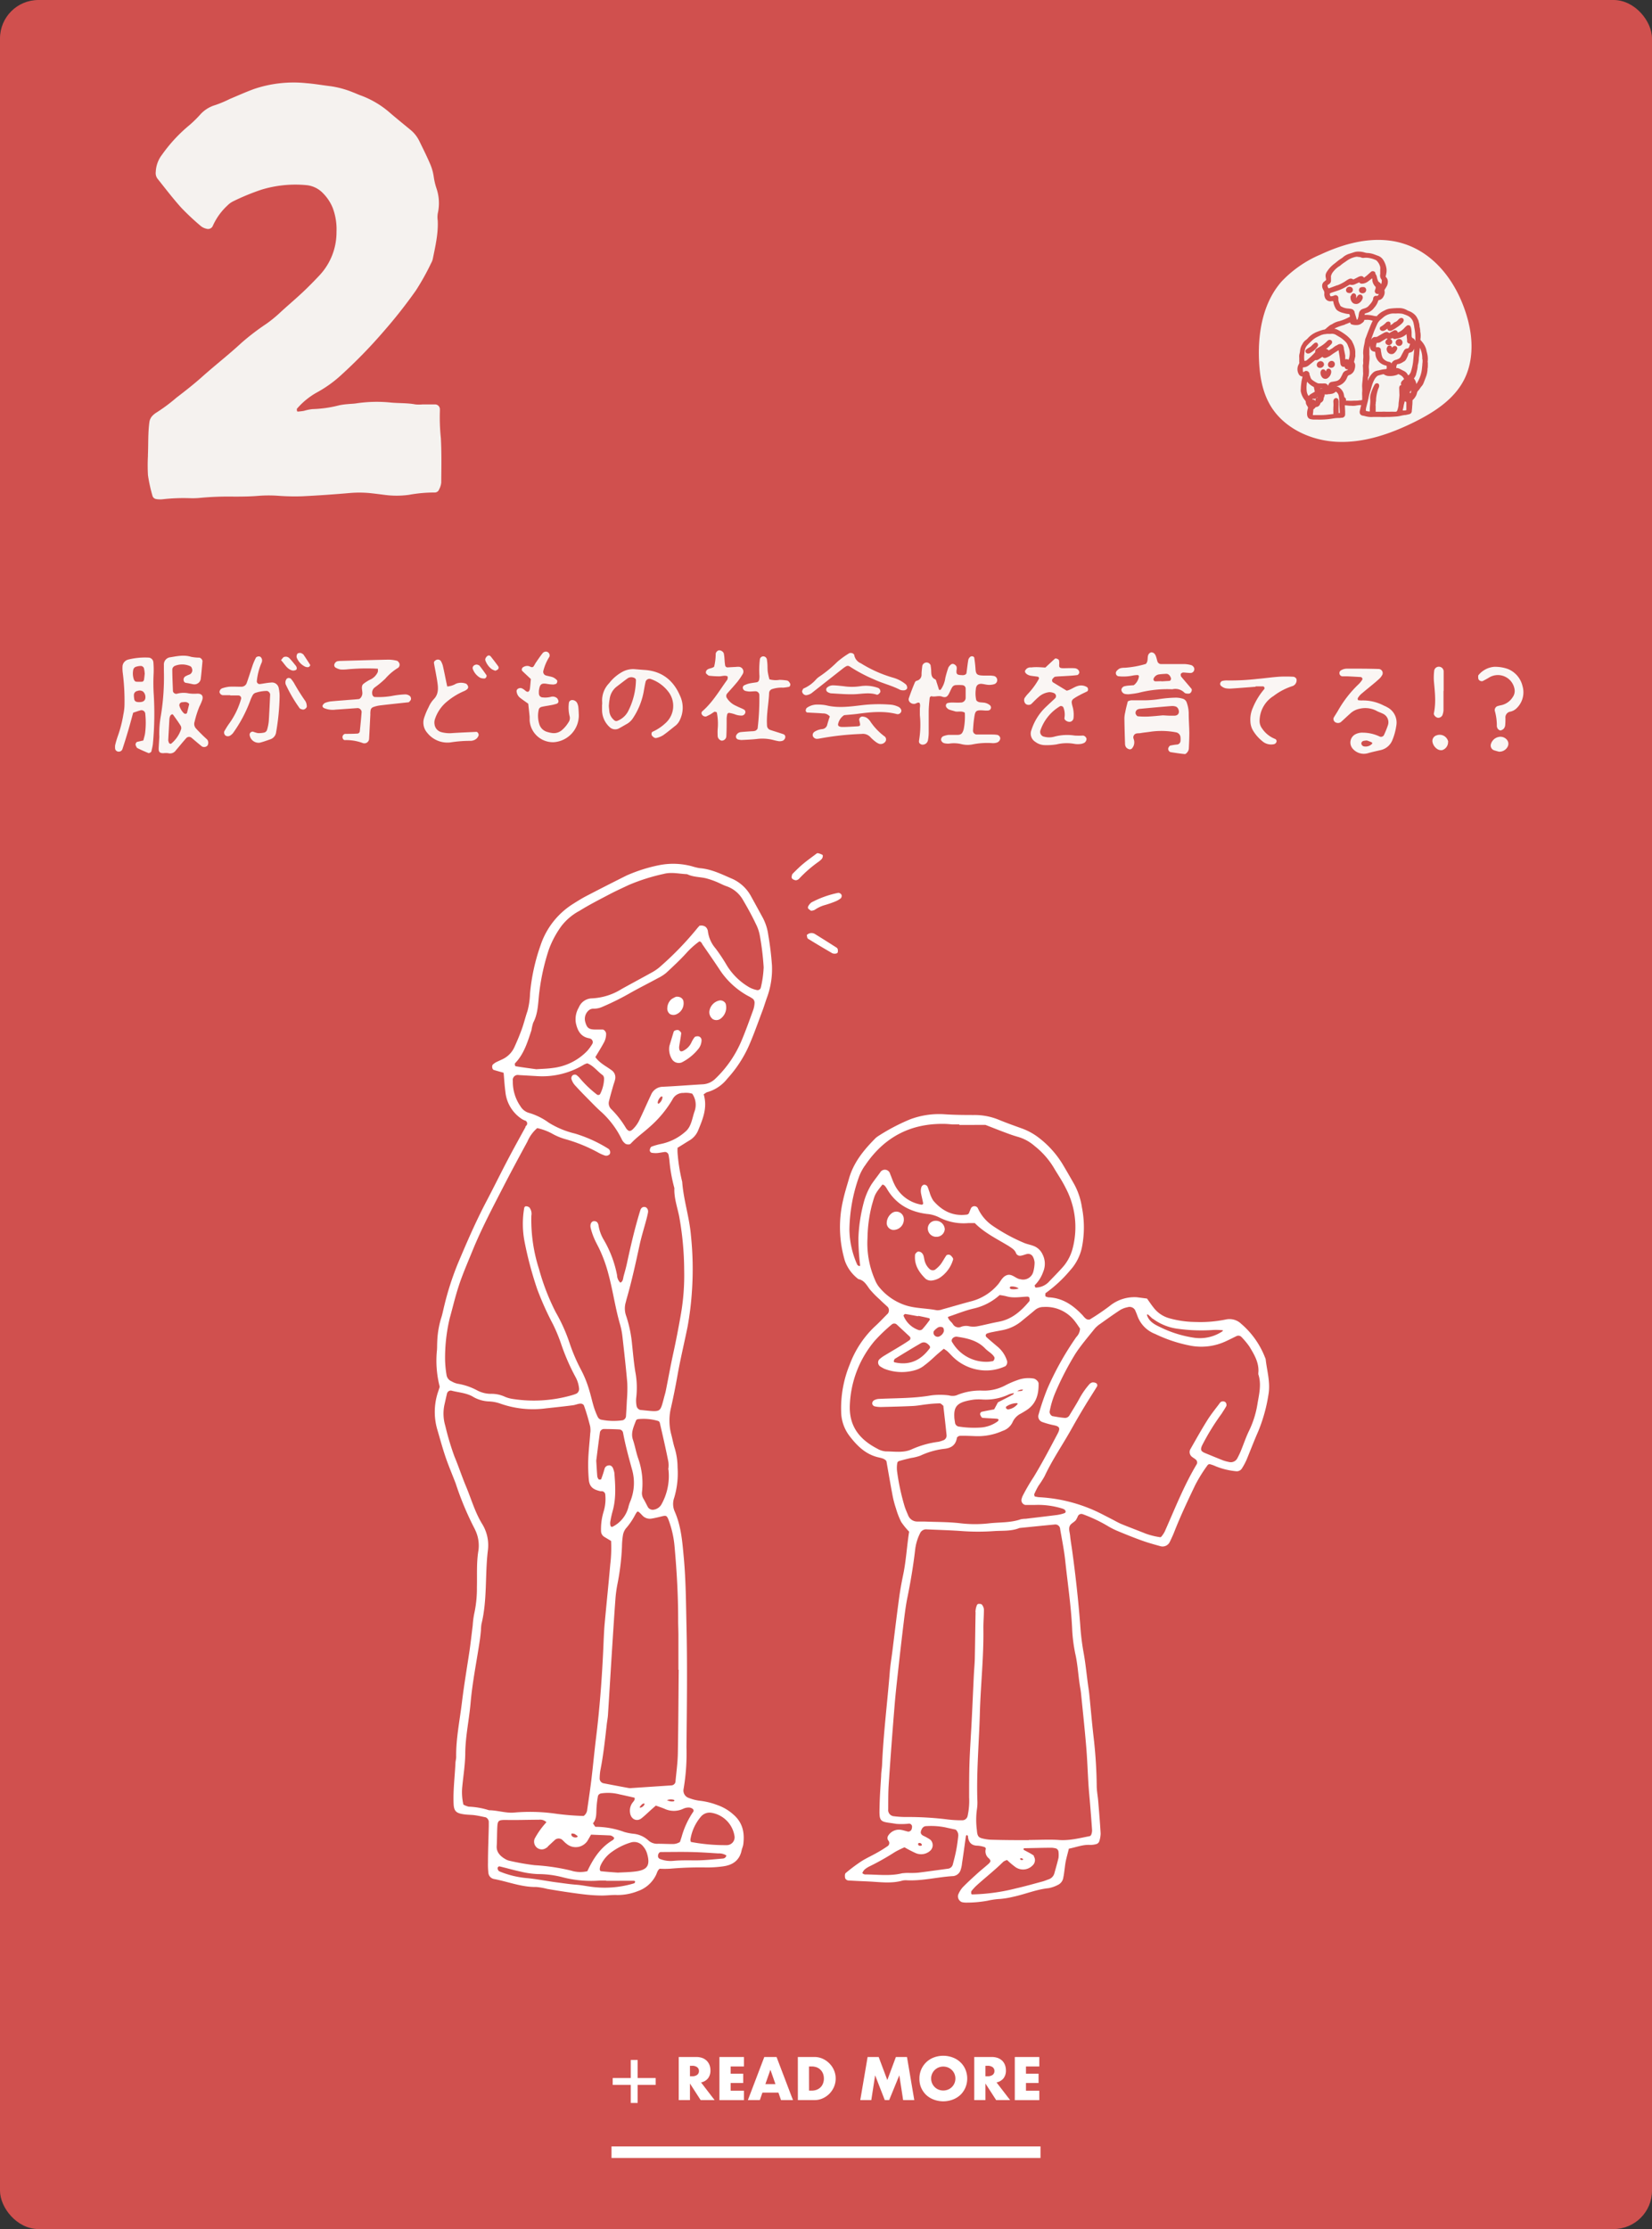 <svg xmlns="http://www.w3.org/2000/svg" viewBox="0 0 430 580"><rect x="0" y="0" width="430" height="580" fill="#333333" stroke="none"/><defs><style>.cls-1{fill:#d0504e;}.cls-2{fill:#f5f2ef;}.cls-3,.cls-5,.cls-6{fill:#fff;}.cls-3,.cls-6{stroke:#fff;}.cls-3{stroke-width:0.39px;}.cls-4{fill:#faf6f4;}.cls-6{stroke-miterlimit:10;stroke-width:3px;}.cls-7{fill:#f6f3f0;}</style></defs><title>modal02_1</title><g id="Layer_2" data-name="Layer 2"><g id="レイヤー_1" data-name="レイヤー 1"><rect class="cls-1" width="430" height="580" rx="10" transform="translate(430 580) rotate(180)"/><path class="cls-2" d="M38.5,118.46c.13-2.86,0-5.75.38-8.6a3,3,0,0,1,1.06-1.92,4.34,4.34,0,0,1,.59-.47,44.94,44.94,0,0,0,5.4-4c2.29-1.75,4.55-3.52,6.7-5.44,3.35-3,6.92-5.75,10.22-8.82a63.07,63.07,0,0,1,6.55-5,34.49,34.49,0,0,0,3.2-2.59c2-1.87,4.13-3.64,6.13-5.52,1.55-1.45,3.06-3,4.5-4.53a16.38,16.38,0,0,0,4.36-11.27,15.76,15.76,0,0,0-1-6.24A11.62,11.62,0,0,0,84.1,50.3a6.86,6.86,0,0,0-4.28-2.12A30.31,30.31,0,0,0,68,49.37a59.3,59.3,0,0,0-7.28,3,5.45,5.45,0,0,0-1.5,1.08,16.15,16.15,0,0,0-3.89,5.46,1.36,1.36,0,0,1-1.62.6,3.57,3.57,0,0,1-1.34-.61,64.69,64.69,0,0,1-5.2-4.86C45,51.63,43,49,41,46.5a2.43,2.43,0,0,1-.46-1.76,7.88,7.88,0,0,1,1.65-4.51,39.53,39.53,0,0,1,7.12-7.67,30.92,30.92,0,0,0,2.94-2.9A8.47,8.47,0,0,1,56,27.35a29.69,29.69,0,0,0,3.8-1.59c2.07-.87,4.12-1.79,6.23-2.57a32.12,32.12,0,0,1,13.69-1.55c2.11.16,4.21.54,6.32.79A24.47,24.47,0,0,1,91.82,24c.7.26,1.38.59,2.09.84a24.11,24.11,0,0,1,7.68,4.59c1.71,1.46,3.46,2.88,5.2,4.31a8.67,8.67,0,0,1,2.33,2.91c.93,1.91,1.89,3.81,2.73,5.76A13,13,0,0,1,112.9,46a17.19,17.19,0,0,0,.68,2.92,12,12,0,0,1,.36,6.65,6.42,6.42,0,0,0,0,1.86c.15,3.41-.63,6.69-1.3,10a4.06,4.06,0,0,1-.4,1,64,64,0,0,1-4,7.17,129.2,129.2,0,0,1-8.35,10.6,130.05,130.05,0,0,1-11,11.31,31.7,31.7,0,0,1-6.38,4.59,19.14,19.14,0,0,0-5.2,4.23c-.11.12,0,.44,0,.66,0,.06.23.11.34.1.49-.05,1-.1,1.48-.19a12.17,12.17,0,0,1,2.19-.45,31,31,0,0,0,7-1,18.23,18.23,0,0,1,2.22-.3c.75-.08,1.5-.08,2.24-.2a35.82,35.82,0,0,1,9-.2c2.11.2,4.24.08,6.35.48a10.67,10.67,0,0,0,1.87,0c1.12,0,2.24,0,3.37,0a1.27,1.27,0,0,1,1.13,1.27c0,.12,0,.25,0,.37a51.16,51.16,0,0,0,.25,7.11c.21,3.86.13,7.75.1,11.62a4.89,4.89,0,0,1-.56,1.76,1.19,1.19,0,0,1-1.16.79,36.81,36.81,0,0,0-6.71.61,23.76,23.76,0,0,1-6.36,0c-1.12-.14-2.24-.29-3.36-.41a28.42,28.42,0,0,0-5.61-.07q-6.17.54-12.35.85a58.89,58.89,0,0,1-6.37-.13,34.42,34.42,0,0,0-4.87,0c-2.11.19-4.24.21-6.37.22a79.37,79.37,0,0,0-9,.32,19.12,19.12,0,0,1-2.62.09,48.4,48.4,0,0,0-7.12.27,5.8,5.8,0,0,1-1.86-.07,1.22,1.22,0,0,1-.8-.68,40.09,40.09,0,0,1-1.21-5.46,43.76,43.76,0,0,1,0-5.25"/><path class="cls-3" d="M182.93,284.65c1.1,3.45-.16,6.42-1.38,9.38a5.19,5.19,0,0,1-2.13,2.5c-1.06.64-2.1,1.32-3.24,2a10,10,0,0,0,0,1.64,46,46,0,0,0,1.2,7.38c.34,4.71,1.88,9.22,2.27,13.94a83.49,83.49,0,0,1,.28,14.14,80.37,80.37,0,0,1-1.14,9.48c-.85,4.21-1.87,8.4-2.62,12.63-.51,2.87-1.07,5.71-1.72,8.55a14.39,14.39,0,0,0,.08,7c.33,1.21.53,2.45.92,3.63a17.43,17.43,0,0,1,.72,4.92,22,22,0,0,1-.87,7.82,5,5,0,0,0,.12,3.66c1.72,3.88,2,8,2.39,12.19.52,5.82.55,11.64.68,17.47.25,10.55.1,21.09,0,31.64a54.82,54.82,0,0,1-.74,10.77,2.23,2.23,0,0,0,1.53,2.64,11.52,11.52,0,0,0,2.8.71,18.46,18.46,0,0,1,4.44,1.07,12.1,12.1,0,0,1,4.27,2.5c2.38,2.07,2.85,4.63,2.49,7.53-.06.54-.33,1.06-.44,1.6-.53,2.56-2.3,3.69-4.7,4a30.5,30.5,0,0,1-4.16.28,89.73,89.73,0,0,0-9.56.32,23.25,23.25,0,0,1-2.76,0c-.75.5-.8,1.25-1.13,1.85a8.12,8.12,0,0,1-4.58,4,14.3,14.3,0,0,1-5.27,1c-1.38-.07-2.77.15-4.16.13a41.08,41.08,0,0,1-4.14-.26c-1.65-.18-3.3-.42-5-.67s-3.28-.51-4.92-.79a17.1,17.1,0,0,0-2.87-.5c-3.82.06-7.34-1.4-11-2.08a1.62,1.62,0,0,1-1.28-1.47,18.79,18.79,0,0,1-.1-2.49c0-3.19.14-6.39.21-9.58,0-.41,0-.83,0-1.25a1.6,1.6,0,0,0-.93-1.25c-1-.2-1.9-.42-2.86-.55s-1.94-.1-2.9-.25c-1.89-.28-2.4-.72-2.47-2.64-.13-3.48.31-6.93.48-10.4,0-.55.19-1.1.19-1.65-.06-4.74.91-9.38,1.48-14.06s1.32-9.06,2-13.59c.31-2.2.56-4.41.83-6.61a23,23,0,0,1,.36-2.89,30.64,30.64,0,0,0,.73-7c.08-3.19-.14-6.39.39-9.55a9.5,9.5,0,0,0-.76-5.27q-.17-.39-.36-.75a78.88,78.88,0,0,1-4.8-11.52c-.88-2.33-1.88-4.63-2.68-7s-1.44-4.77-2.15-7.17a16.22,16.22,0,0,1,.33-9.82c.13-.4.26-.79.36-1.11a27,27,0,0,1-.77-9.14c.11-.82.06-1.66.11-2.49a23.79,23.79,0,0,1,1-6.15c.34-1,.55-2.15.82-3.23a75.56,75.56,0,0,1,3.57-11.07c2.32-5.5,4.7-11,7.48-16.26,1.87-3.56,3.64-7.17,5.51-10.73,1.55-2.95,3.17-5.86,4.77-8.78a1,1,0,0,0-.56-1.66,5.12,5.12,0,0,1-.73-.39,9.34,9.34,0,0,1-4.12-6.92c-.22-1.64-.31-3.29-.47-5.05-.87-.25-1.78-.49-2.68-.77-.31-.1-.39-.91-.14-1.1a5.12,5.12,0,0,1,.66-.49c.62-.32,1.26-.58,1.88-.89a6.55,6.55,0,0,0,3.11-3.25c.69-1.51,1.33-3.05,1.9-4.62s.94-3.18,1.49-4.75a19.88,19.88,0,0,0,.66-4.51,51.15,51.15,0,0,1,2.74-12.58,20.06,20.06,0,0,1,8.31-10.62c1.17-.74,2.35-1.48,3.58-2.12q5.16-2.68,10.38-5.29a40.32,40.32,0,0,1,8.3-2.65,18.48,18.48,0,0,1,8.65.27,14.31,14.31,0,0,0,2,.48c3.13.24,5.85,1.67,8.64,2.86a10.27,10.27,0,0,1,4.69,4.59c1,1.8,2,3.63,3,5.47a13.24,13.24,0,0,1,1.35,4.36,77.46,77.46,0,0,1,.95,7.85,21.15,21.15,0,0,1-1.25,8.17c-.43,1.17-.77,2.37-1.21,3.53-1.18,3.12-2.27,6.27-3.62,9.31a31.6,31.6,0,0,1-5.49,8.3A9.9,9.9,0,0,1,184,284C183.74,284.06,183.53,284.28,182.93,284.65ZM142.46,477.09a.89.89,0,0,0,.93-.68l.09.09-1.09.67v.17Zm30.69-8.68.12-.22-.1.16a3,3,0,0,0,2.21.55.45.45,0,0,0,.27-.2c.18-.31.07-.49-.27-.59A3,3,0,0,0,173.15,468.41ZM139.78,293.32a9.8,9.8,0,0,0-2.67,3.62c-2.12,3.9-4.23,7.81-6.26,11.75-2.86,5.56-5.78,11.08-8.13,16.88-.89,2.18-1.82,4.35-2.65,6.56-.59,1.55-1.1,3.14-1.56,4.74-.58,2-1.05,4-1.62,6a44.6,44.6,0,0,0-1.23,11.15,27.72,27.72,0,0,0,.37,3.73,2.33,2.33,0,0,0,1.47,1.87,5.32,5.32,0,0,0,1.54.61,16.15,16.15,0,0,1,5.09,1.73,7.85,7.85,0,0,0,3.61.91,8.1,8.1,0,0,1,3.64.76,8.4,8.4,0,0,0,2,.56,36,36,0,0,0,15.65-1,8.2,8.2,0,0,0,1.17-.43,1.6,1.6,0,0,0,.73-1.38,7.88,7.88,0,0,0-.95-3.16,54.93,54.93,0,0,1-3.8-8.77,42.75,42.75,0,0,0-2.09-5,78,78,0,0,1-4.08-9.09A95,95,0,0,1,136.72,323a24.23,24.23,0,0,1-.08-8.66c0-.12.2-.3.28-.28a1.36,1.36,0,0,1,.73.25,2.47,2.47,0,0,1,.46,2,42,42,0,0,0,2,13.94,59.14,59.14,0,0,0,4.34,11.23,44.15,44.15,0,0,1,3.59,7.95,46,46,0,0,0,3.12,7.26,28.21,28.21,0,0,1,2,5c.45,1.46.77,2.95,1.21,4.41a19.65,19.65,0,0,0,1.06,2.7,1.56,1.56,0,0,0,.91.77,16.57,16.57,0,0,0,5.79.17,1.43,1.43,0,0,0,1-1.16c.09-1.39.17-2.77.23-4.15a37,37,0,0,0,.11-4.58c-.34-4-.8-8-1.25-12a20,20,0,0,0-.63-3.26c-1.25-4.27-1.84-8.68-3-13a37.39,37.39,0,0,0-2.55-7c-.44-.87-.91-1.72-1.28-2.62a17.67,17.67,0,0,1-.79-2.36c-.26-.91.07-1.67.65-1.67s.88.27,1,1.07a10.76,10.76,0,0,0,1.26,3.51,28.79,28.79,0,0,1,3.54,9.3,3,3,0,0,0,1,2.15c1-.33.92-1.28,1.14-2.05.3-1.06.6-2.14.83-3.22,1-4.62,2.06-9.21,3.46-13.72.13-.38.34-.74.86-.74s.88.6.77,1.2-.29,1.36-.47,2c-.57,2.14-1.24,4.26-1.71,6.43-1,4.61-2,9.22-3.3,13.76-.12.4-.21.81-.32,1.21a5.86,5.86,0,0,0,.14,3.68,32.74,32.74,0,0,1,1.51,7.32c.25,2.35.46,4.71.82,7a22.18,22.18,0,0,1,.24,7,7.59,7.59,0,0,0,.12,2.06,1.55,1.55,0,0,0,1.07,1.15c6.09.62,5.26.86,6.75-4.45.11-.4.19-.81.27-1.22.6-3,1.14-6,1.79-9,.75-3.39,1.4-6.8,2-10.2a59.31,59.31,0,0,0,.89-11.61,80.15,80.15,0,0,0-1.3-14.07c-.48-2.43-1.37-4.82-1.25-7.37a40.74,40.74,0,0,1-1.31-7.35c-.05-.42-.12-.83-.19-1.24a1.18,1.18,0,0,0-1.14-1c-.69.08-1.37.23-2.06.29a6.26,6.26,0,0,1-1.22-.05.49.49,0,0,1-.47-.59c.05-.24.17-.6.35-.66a16.18,16.18,0,0,1,2.38-.68,13.94,13.94,0,0,0,6.6-3.37c1.49-1.35,1.67-3.45,2.31-5.27a5.25,5.25,0,0,0-.68-4.8,6,6,0,0,0-2.43-.22,3.24,3.24,0,0,0-3,1.8,28.64,28.64,0,0,1-5.8,7c-1.63,1.49-3.47,2.76-5,4.41a.57.57,0,0,1-.37.18,1.5,1.5,0,0,1-.78-.13,3,3,0,0,1-.82-.91,23.9,23.9,0,0,0-5.41-7.32c-1.15-1-2.2-2.11-3.27-3.19-1.27-1.28-2.53-2.57-3.74-3.91a4.15,4.15,0,0,1-.76-1.44.84.84,0,0,1,.24-.72.78.78,0,0,1,.72-.11,4.42,4.42,0,0,1,.9.83,28.67,28.67,0,0,0,4.51,4.3.79.79,0,0,0,1.08-.2,9.6,9.6,0,0,0,1.06-4,1.59,1.59,0,0,0-.37-1.13c-1.44-1-2.51-2.6-4.21-3.18a6.4,6.4,0,0,0-.88.33,20.68,20.68,0,0,1-12.34,3l-4.57-.26a1.49,1.49,0,0,0-1.77,1.72,11.33,11.33,0,0,0,2,6.68,4,4,0,0,0,2.24,1.79,16.45,16.45,0,0,1,5.18,2.54,23.19,23.19,0,0,0,6.89,2.87,35.62,35.62,0,0,1,8.68,3.95.94.94,0,0,1,.29,1.07,1,1,0,0,1-1.13.3,9.36,9.36,0,0,1-1.52-.67,40.75,40.75,0,0,0-8.84-3.61,15.43,15.43,0,0,1-3.43-1.47A15.18,15.18,0,0,0,139.78,293.32Zm19.47,107.52-1.8-1.08a1.58,1.58,0,0,1-.81-1.36,15.54,15.54,0,0,1,.63-4.93,11.54,11.54,0,0,0,.48-4.53,1.15,1.15,0,0,0-1-1.12c-.13,0-.28,0-.42,0-2-.45-2.75-1.15-2.89-3a43.7,43.7,0,0,1-.13-5c.08-2.21.34-4.42.5-6.64a6.79,6.79,0,0,0,0-2.06c-.47-1.88-1-3.74-1.67-5.57a1.22,1.22,0,0,0-1-.52c-.69,0-1.35.33-2,.42-2.33.31-4.68.55-7,.8a25.34,25.34,0,0,1-11.89-1.23,10.3,10.3,0,0,0-2.84-.56,8.75,8.75,0,0,1-4-1.08c-1.83-1.16-3.95-1.21-5.94-1.75a1.23,1.23,0,0,0-1.29.84c-.23.94-.43,1.89-.65,2.84a11.22,11.22,0,0,0,.19,5.75,69.34,69.34,0,0,0,2.39,8c1.07,2.55,1.93,5.2,3,7.75,1.39,3.31,2.35,6.81,4.28,9.91a10.34,10.34,0,0,1,1.39,6.81c-.75,6.33-.12,12.78-1.65,19a13,13,0,0,0-.14,1.66c-.08.83-.16,1.66-.28,2.48-.81,5.49-1.94,10.93-2.42,16.47-.37,4.28-1.31,8.49-1.38,12.82,0,3-.51,6.07-.8,9.11a14.54,14.54,0,0,0,.34,4.62,6,6,0,0,0,1.51.6,19.47,19.47,0,0,1,5.3.93c2.22,0,4.38.81,6.62.6a47.14,47.14,0,0,1,10.35.24,67.14,67.14,0,0,0,7.74.65,2.4,2.4,0,0,0,1.07-1.83c.38-2.61.77-5.22,1.09-7.84.43-3.58.76-7.17,1.2-10.75,1.06-8.55,1.66-17.12,2-25.72.07-1.39.13-2.77.26-4.16.47-5.11,1-10.21,1.45-15.32A36.37,36.37,0,0,0,159.25,400.84ZM139.6,278.41c1.54-.11,2.94-.13,4.3-.33a15,15,0,0,0,9.13-4.54,11.92,11.92,0,0,0,1.22-1.67,1.17,1.17,0,0,0-.41-1.75,1.82,1.82,0,0,0-.39-.14c-2.13-.35-2.92-1.85-3.35-3.74a5.75,5.75,0,0,1,.73-4,3.57,3.57,0,0,1,3.22-2.27,16.12,16.12,0,0,0,7.85-2.46c2.55-1.41,5.12-2.79,7.67-4.2a13.11,13.11,0,0,0,2.08-1.37,81.82,81.82,0,0,0,10.11-10.43c.17-.21.42-.48.64-.48a1.73,1.73,0,0,1,1.11.27,1.66,1.66,0,0,1,.56,1.06,8.58,8.58,0,0,0,2,4.5,45.2,45.2,0,0,1,3,4.52A16.85,16.85,0,0,0,195,257.1a7.42,7.42,0,0,0,1.95.7,1.06,1.06,0,0,0,1.27-.77,27.36,27.36,0,0,0,.75-5.34,70,70,0,0,0-1-8.26,11.11,11.11,0,0,0-1.07-3.14c-1-2.11-2.15-4.2-3.35-6.23a8.05,8.05,0,0,0-4.39-3.65c-.91-.31-1.76-.8-2.66-1.16a21,21,0,0,0-2.74-.92c-1.62-.37-3.33-.3-4.86-1.06-2.06-.08-4.11-.62-6.19-.07a50.92,50.92,0,0,0-9.1,2.88c-1.62.77-3.27,1.51-4.86,2.34-2.7,1.42-5.43,2.8-8,4.4a14.92,14.92,0,0,0-4.76,4,25,25,0,0,0-3.32,6.2,57.3,57.3,0,0,0-2.46,10.94c-.37,2.73-.25,5.53-1.6,8.07a12.68,12.68,0,0,0-.47,2c-1,3-1.91,6.11-4.21,8.49a.47.47,0,0,0-.11.39c0,.25.13.68.26.7C135.9,277.92,137.82,278.17,139.6,278.41Zm37.26,155.87h-.08v-3.74c0-1.67,0-3.33,0-5,0-1.39-.08-2.78-.07-4.16,0-6.25-.35-12.49-.91-18.71a26.36,26.36,0,0,0-1.61-7.29c-.44-1.13-.74-1.31-1.83-1.05-.94.23-1.88.47-2.83.62a2.45,2.45,0,0,1-2.24-.82c-1.37-1.44-1.42-1.41-2.39.41a17.48,17.48,0,0,1-2.15,3.05,4.09,4.09,0,0,0-.8,1.87,20,20,0,0,0-.25,2.9,63.43,63.43,0,0,1-1.2,9.9A33.06,33.06,0,0,0,160,416c-.3,4-.55,8-.81,12-.39,6.09-.75,12.18-1.14,18.27-.06.82-.23,1.64-.32,2.47-.45,4-.88,8-1.67,11.95a15.61,15.61,0,0,0-.17,2.06,1.46,1.46,0,0,0,1.22,1.46c2.17.43,4.35.83,6.53,1.23a3.28,3.28,0,0,0,.83,0l10.37-.69a1.36,1.36,0,0,0,1.16-1c.23-2.49.58-5,.63-7.45C176.76,449,176.79,441.64,176.86,434.28ZM154.73,275.07c1.21,1.73,2.9,2.48,4.33,3.55a2.05,2.05,0,0,1,.86,2.18c-.11.54-.32,1.06-.48,1.59-.37,1.33-.77,2.66-1.09,4a2.32,2.32,0,0,0,.59,2.32,24.19,24.19,0,0,1,3.82,4.9c.71,1.08,1.4,1.14,2.31.14a8.46,8.46,0,0,0,1.42-2c1.09-2.24,2.07-4.53,3.14-6.78a3.16,3.16,0,0,1,2.93-2c3.45-.16,6.9-.44,10.36-.64a5.2,5.2,0,0,0,3.35-1.45,29.6,29.6,0,0,0,7-10.2c1.07-2.55,2-5.16,2.95-7.77a6.56,6.56,0,0,0,.38-2,1.58,1.58,0,0,0-.43-1.1,8,8,0,0,0-1.41-.86,20.66,20.66,0,0,1-7-6.33c-1.52-2.31-3.1-4.59-4.67-6.86-.28-.42-.44-1-1.13-1a21.43,21.43,0,0,0-3.37,3c-1.66,1.85-3.5,3.54-5.32,5.24a10.3,10.3,0,0,1-2.09,1.33c-2.31,1.26-4.67,2.44-7,3.74a69.38,69.38,0,0,1-7.42,3.71,5.17,5.17,0,0,1-2.37.48,2.13,2.13,0,0,0-1.14.38,3.11,3.11,0,0,0-1.1,3.32c.44,1.61,1,2.07,2.62,2.12.69,0,1.38,0,2.07,0,.33,0,.71.53.73.87a4.43,4.43,0,0,1-.63,2.37C156.28,272.55,155.54,273.71,154.73,275.07Zm-1,202.1c-.37.66-.56,1-.79,1.38a3.48,3.48,0,0,1-5.34,1.06c-.45-.32-.8-.77-1.23-1.12a1.69,1.69,0,0,0-1.93,0c-.83.73-1.61,1.52-2.45,2.23a1.78,1.78,0,0,1-2.28-.27,1.85,1.85,0,0,1-.37-1.93,20.55,20.55,0,0,1,3.16-4.38,2.52,2.52,0,0,0-2.24-.84c-2.91,0-5.82.12-8.73.05-1.83,0-2.19.25-2.28,2s-.06,3.33-.16,5,1,2.79,2.37,3.57a3.83,3.83,0,0,0,1.16.45,61.51,61.51,0,0,0,6.55,1.15,53,53,0,0,1,9.45,1.4,8,8,0,0,0,4.4.13c1.54-3.33,3.42-6.2,6.53-8.06.45-.27.64-.82.39-1a2.13,2.13,0,0,0-1-.6C157.28,477.31,155.62,477.26,153.73,477.17Zm23.42,2.23c.11-.34.28-.84.44-1.34a22,22,0,0,1,2.91-6.38.77.77,0,0,0,0-1.1,1.85,1.85,0,0,0-1.11-.45,3.45,3.45,0,0,0-1.59.31,5.52,5.52,0,0,1-4.81,0c-.75-.3-1.53-.56-2.32-.85l-1.31,1.15c-.82.74-1.61,1.51-2.47,2.2-1.13.91-2.48.26-2.69-1.23a3.3,3.3,0,0,1,.48-2.37c.34-.52,1-1,.61-1.75-1.36-.3-2.7-.62-4-.89a12.24,12.24,0,0,0-4.93-.24,1.29,1.29,0,0,0-.89.74,23,23,0,0,0-.37,2.87c-.16,1.49.16,3.08-1,4.35.22.32.42.66.67,1a.53.53,0,0,0,.39.11,21.67,21.67,0,0,1,7.29,1.34,13.92,13.92,0,0,0,2.43.47,6.49,6.49,0,0,1,3.72,1.65,3.55,3.55,0,0,0,2.65.95c1.24,0,2.48.07,3.73.07A3.66,3.66,0,0,0,177.15,479.4Zm-3-97.14a6.42,6.42,0,0,0,0-2c-.67-3.39-1.45-6.76-2.23-10.13a.91.91,0,0,0-.55-.58,13.6,13.6,0,0,0-5.34-.48.92.92,0,0,0-.66.45c-.61,1.67-1.45,3.29-.8,5.19.53,1.57.8,3.23,1.35,4.8a19.32,19.32,0,0,1,1,8.59,3.07,3.07,0,0,0,.41,2c.43.72.78,1.48,1.18,2.21a1.7,1.7,0,0,0,1.81.68,3,3,0,0,0,2-1.42A15.34,15.34,0,0,0,174.18,382.26ZM155,380.07c.11,1.66.17,2.91.28,4.15a2,2,0,0,0,.33.74.47.47,0,0,0,.34.22c.24,0,.64,0,.69-.17.34-.9.64-1.82.9-2.75a1,1,0,0,1,.85-.76c.52-.12.94.26,1.11.95a6,6,0,0,1,.22.8c.26,3.31.48,6.63-.45,9.9a27.08,27.08,0,0,0-.62,2.84,2.77,2.77,0,0,0,.12,1.21.73.73,0,0,0,.63.29,8.07,8.07,0,0,0,4.35-5.27,9.63,9.63,0,0,1,.52-1.57,12.86,12.86,0,0,0,.37-8.56c-.84-3.07-1.68-6.13-2.26-9.27a1.25,1.25,0,0,0-1.12-1.07c-1.38-.09-2.76-.1-4.14-.12a1.31,1.31,0,0,0-1.15,1C155.6,375.25,155.28,377.86,155,380.07Zm5.82,107.38c1.39-.09,3.19-.09,4.95-.35,2.67-.41,3.77-1.52,2.9-4.66a5.29,5.29,0,0,0-1.14-2.17,3.15,3.15,0,0,0-3.34-1.06,16.36,16.36,0,0,0-4.81,2.33,9,9,0,0,0-3.2,3.7,2.86,2.86,0,0,0-.26,1.19c0,.23.23.63.39.64C157.67,487.23,159,487.32,160.81,487.45Zm18.89-8a48.32,48.32,0,0,0,9.48.85,2.23,2.23,0,0,0,2.2-2.49,7.47,7.47,0,0,0-6.25-6.33,3.14,3.14,0,0,0-2.94,1.2,12.11,12.11,0,0,0-2.69,6A2.31,2.31,0,0,0,179.7,479.46Zm-21.48,9.73v-.06c-.69,0-1.39,0-2.08,0a29.3,29.3,0,0,1-9.46-.8,25.76,25.76,0,0,0-6.57-.88,21.68,21.68,0,0,1-4.51-.63c-1.9-.4-3.76-.95-5.64-1.39-.17,0-.51.22-.59.41a1.09,1.09,0,0,0,.07.79,1.07,1.07,0,0,0,.56.53,24.29,24.29,0,0,0,6.82,1.7c2.77.24,5.48.81,8.22,1.16,1.65.21,3.29.47,5,.59,1.1.08,2.18.3,3.26.45a26.56,26.56,0,0,0,11.88-.85c.17-.05.33-.45.32-.68s-.38-.33-.58-.34C162.65,489.18,160.43,489.19,158.22,489.19Zm31.06-6.48a3.76,3.76,0,0,0-2.34-.64c-2.35-.15-4.7-.31-7.06-.36-2.62-.06-5.25,0-7.88,0-.52,0-.91.56-.93,1.17a1,1,0,0,0,.6,1,7.72,7.72,0,0,0,3.66.51c1.94-.18,3.87-.12,5.81-.12,2.35,0,4.7-.28,7-.47A1.19,1.19,0,0,0,189.28,482.71ZM171,286.84a1.62,1.62,0,0,0,.09.38c.14.23.37.22.63,0a2.51,2.51,0,0,0,.92-1.77.45.45,0,0,0-.25-.31.44.44,0,0,0-.39,0A2.68,2.68,0,0,0,171,286.84Zm-3.21,182.27c-.41-.12-.77.1-1.3.77-.21.28-.23.5,0,.63a.52.52,0,0,0,.39,0A1.73,1.73,0,0,0,168,469.4C168,469.34,167.87,469.21,167.81,469.11ZM149.59,477c-.73-.21-1-.12-1.06.19a.87.87,0,0,0,.2.7,1.49,1.49,0,0,0,1.47.35.59.59,0,0,0,.31-.25c0-.1.05-.31,0-.36C150.09,477.3,149.67,477,149.59,477Z"/><path class="cls-3" d="M298.45,338.07c.57.79,1.1,1.59,1.7,2.34a7.94,7.94,0,0,0,4.06,2.76,26.23,26.23,0,0,0,7,1,33,33,0,0,0,7.87-.64,4.2,4.2,0,0,1,3.85,1.06,21.81,21.81,0,0,1,6.18,8.74,2,2,0,0,1,.14.39c.33,3,1.27,6,.73,9.08a41.62,41.62,0,0,1-2.67,9.6c-1.06,2.41-2,4.88-3,7.31a16.54,16.54,0,0,1-1.17,2.2,1.39,1.39,0,0,1-1.4.71,18.61,18.61,0,0,1-5.24-1.28,8.67,8.67,0,0,0-1.55-.55.88.88,0,0,0-.74.27,39.2,39.2,0,0,0-3.29,5.28c-1.91,4-3.81,8-5.44,12.16-.35.9-.77,1.78-1.19,2.66a1.87,1.87,0,0,1-2.07,1c-1.61-.44-3.21-.88-4.78-1.44-2.08-.74-4.15-1.57-6.19-2.42a20.1,20.1,0,0,1-3-1.51,38.77,38.77,0,0,0-6.41-3,1.2,1.2,0,0,0-1.42.56,7.09,7.09,0,0,1-.56,1.1c-.46.5-1.18.81-1.51,1.37-.51.89-.08,1.9,0,2.85.12,1.25.35,2.48.52,3.72.89,6.46,1.61,12.94,2.11,19.45a63.42,63.42,0,0,0,.84,7c.59,3.15.85,6.33,1.32,9.49.08.55.16,1.1.21,1.65.36,3.59.67,7.19,1.08,10.78a120.56,120.56,0,0,1,.84,12.88c0,1.38.29,2.76.4,4.14.23,2.77.46,5.54.62,8.31a6.83,6.83,0,0,1-.36,2,1,1,0,0,1-.56.53,5.35,5.35,0,0,1-1.63.23c-2-.12-3.77.67-5.68,1-.31,1.25-.61,2.31-.84,3.38-.17.81-.24,1.65-.36,2.47a20.34,20.34,0,0,1-.33,2.05,2.3,2.3,0,0,1-1.3,1.55,8.3,8.3,0,0,1-2.35.81c-3.21.33-6.17,1.61-9.29,2.26a21.24,21.24,0,0,1-3.27.54,19.3,19.3,0,0,0-3.29.46,29.76,29.76,0,0,1-5.8.49,4.64,4.64,0,0,1-.82-.12,1.42,1.42,0,0,1-.82-1.68,6.82,6.82,0,0,1,1.06-1.77c1.16-1.2,2.39-2.32,3.62-3.44,1-.93,2.12-1.8,3.15-2.72.69-.62.78-1.06.11-1.72a2.15,2.15,0,0,1-.77-2.21c.11-.49-.25-.75-.67-.85a7.18,7.18,0,0,0-1.63-.3c-1.57,0-2.22-.89-2.33-2.35,0-.19-.34-.35-.53-.53-.13.2-.35.38-.38.59-.33,2.33-.64,4.67-1,7a7.48,7.48,0,0,1-.33,1.63,2.09,2.09,0,0,1-1.76,1.57c-4,.22-8,1.28-12,1.1a4.27,4.27,0,0,0-1.24.07c-2.88.83-5.79.38-8.7.24-1.79-.09-3.59-.15-5.39-.27a.82.82,0,0,1-.63-.46c-.07-.37-.11-1,.11-1.15a43.89,43.89,0,0,1,4-3c1.29-.82,2.69-1.44,4-2.19,1-.54,1.91-1.12,2.82-1.74a1.17,1.17,0,0,0,.26-1.79c-.39-.61,0-1.09.33-1.47a3.09,3.09,0,0,1,2.65-1c.67.09,1.33.33,2,.48a1.13,1.13,0,0,0,1.18-.94,1.85,1.85,0,0,0,.07-.41,1,1,0,0,0-.94-1.12,17.49,17.49,0,0,1-3.31.07c-4.34-.73-4.31,0-4.19-4.78.06-2.49.25-5,.4-7.48,0-1,.2-1.94.24-2.91.34-8.05,1.36-16.05,2-24.08.14-1.79.44-3.58.67-5.37.58-4.68,1.14-9.36,1.77-14,.26-1.92.61-3.84,1-5.73.82-3.81,1-7.7,1.62-11.56a18.07,18.07,0,0,1-2.1-2.55,19.76,19.76,0,0,1-1.35-3.48,25.46,25.46,0,0,1-.86-3.22c-.57-3-1.08-6-1.63-9.12-.54-.8-1.57-.92-2.48-1.15-3.16-.82-5.3-3-7.17-5.45a10.39,10.39,0,0,1-2.12-6.21,29.63,29.63,0,0,1,2.23-12.2,26,26,0,0,1,6.34-9.67c1.24-1.11,2.36-2.34,3.54-3.51a1.61,1.61,0,0,0,0-1.93c-.69-.67-1.44-1.29-2.13-2a24.35,24.35,0,0,1-2.61-2.67c-.82-1.12-1.46-2.35-3-2.67a10.08,10.08,0,0,1-3.4-4.61,30.58,30.58,0,0,1-.49-15.63c.41-1.9,1-3.75,1.54-5.62,1.16-4.15,3.77-7.36,6.73-10.35a5.19,5.19,0,0,1,1-.78,51.2,51.2,0,0,1,8.11-4.23,21.21,21.21,0,0,1,9-1.28c2.5.16,5,.18,7.49.18a16.4,16.4,0,0,1,6.48,1.25c2.05.85,4.15,1.58,6.23,2.34a16,16,0,0,1,4,2.23,24.91,24.91,0,0,1,6.56,7.46c.92,1.55,1.82,3.12,2.71,4.69a18,18,0,0,1,1.95,5.9,26.46,26.46,0,0,1,0,10.34,12.58,12.58,0,0,1-3,5.86,34.25,34.25,0,0,1-6.39,5.93c-.15.1-.13.5-.14.76s.18.51.51.56a2.91,2.91,0,0,0,.39.12c3.76.1,6.51,2.1,8.95,4.7a3.86,3.86,0,0,0,.88.88,1.38,1.38,0,0,0,1.13.16,60.85,60.85,0,0,0,5.17-3.5,10,10,0,0,1,7-2.26Zm-31.66,23.41a2.41,2.41,0,0,0-2.57.77,6.32,6.32,0,0,0-1.6.35,13.89,13.89,0,0,1-6.83,1.36,14.3,14.3,0,0,0-2.07,0,15.93,15.93,0,0,0-2.83.56c-2.09.68-2.79,1.8-2.69,4.07,0,.55.12,1.1.19,1.65a1.38,1.38,0,0,0,1.05,1.13,26,26,0,0,0,5.78.27,8.69,8.69,0,0,0,4.61-1.66c.19-.14.25-.46.37-.7-.23-.11-.45-.31-.69-.32-1.23-.1-2.47-.12-3.7-.23-.17,0-.34-.36-.44-.58a.43.43,0,0,1,.32-.64c1.07-.23,2.14-.42,3.21-.62l1-1.86c1.2-.61,2.43-1.23,3.65-1.87a1,1,0,0,0,.6-1,10,10,0,0,0,1.82-.06c.28-.06.49-.46.74-.71.37-.05.42-.13.15-.25ZM268,479v-.05c2.49,0,5-.16,7.48,0,2.84.24,5.52-.48,8.23-1a.92.92,0,0,0,.54-.58,3.19,3.19,0,0,0,.2-1.22c-.16-2.36-.35-4.71-.54-7.06-.14-1.66-.31-3.32-.41-5-.2-3.19-.3-6.38-.57-9.56-.38-4.57-.87-9.13-1.33-13.69-.05-.55-.13-1.1-.23-1.65-.5-2.87-.61-5.79-1.23-8.65a39.77,39.77,0,0,1-.87-6.6c-.27-6-1.17-11.88-1.8-17.82-.29-2.75-.85-5.48-1.32-8.22a1.46,1.46,0,0,0-1.71-1.41c-3,.28-6.08.6-9.12.9-2.11.88-4.37.65-6.57.8a57.76,57.76,0,0,1-8.32,0c-3-.22-6.1-.3-9.15-.44a1.93,1.93,0,0,0-2,1.18A12.91,12.91,0,0,0,238,403.3c-.48,4.14-1.17,8.25-2,12.33-.39,1.9-.64,3.84-.88,5.77-.47,3.85-.92,7.72-1.35,11.58-.39,3.59-.82,7.18-1.11,10.78q-.84,10.17-1.52,20.35c-.15,2.22-.13,4.45-.14,6.67a1.8,1.8,0,0,0,1.67,2,25.35,25.35,0,0,0,2.89.2,84.15,84.15,0,0,1,11.22.65,29,29,0,0,0,3.73.2,1.61,1.61,0,0,0,1.52-1.19,18.44,18.44,0,0,0,.42-5c0-3.05,0-6.11.1-9.16.13-3.61.39-7.21.57-10.82.2-3.88.36-7.77.55-11.65.07-1.53.23-3.05.26-4.58.09-4.16.12-8.33.21-12.49a3.91,3.91,0,0,1,.32-1.18c0-.1.18-.25.26-.24.26,0,.63,0,.74.16a2.1,2.1,0,0,1,.45,1.12c0,1.67-.16,3.33-.14,5,.11,7.36-.72,14.69-.92,22.05s-.89,15-.65,22.49a11.49,11.49,0,0,1-.12,2.49,20.26,20.26,0,0,0,0,5.39c.13,1.94.65,2.16,2.19,2.47a11.1,11.1,0,0,0,2.07.21C261.59,479,264.78,479,268,479Zm34-78.77c.18-.11.34-.15.42-.25a7.44,7.44,0,0,0,.91-1.35c2.65-5.95,5-12,8.39-17.64a1.21,1.21,0,0,0-.46-1.45c-.32-.26-.7-.46-1-.73a1.39,1.39,0,0,1-.31-1.52c1.45-2.53,2.86-5.08,4.41-7.55,1-1.63,2.26-3.14,3.41-4.7a.81.81,0,0,1,1.11,0,.9.9,0,0,1,.15.72c-.39.72-.86,1.41-1.31,2.1a61.45,61.45,0,0,0-5,8.15c-.55,1.21-.34,1.76.88,2.26,1.54.63,3.07,1.27,4.62,1.88a9.71,9.71,0,0,0,1.6.44,2.11,2.11,0,0,0,2.45-1.11c.32-.62.63-1.24.89-1.88.74-1.79,1.35-3.66,2.21-5.39a25.18,25.18,0,0,0,2.17-7.14c.43-2.44,1-4.92.22-7.41a2.88,2.88,0,0,1,0-.83c.07-2.5-1.16-4.54-2.38-6.55a19.81,19.81,0,0,0-2.13-2.56,1.29,1.29,0,0,0-1.51-.23c-.88.42-1.74.87-2.62,1.27a14.92,14.92,0,0,1-8.91,1.25,37,37,0,0,1-9.45-3.09,7.7,7.7,0,0,1-4.52-4.6c-.14-.39-.29-.78-.46-1.16a1.84,1.84,0,0,0-2.33-1.21,6.33,6.33,0,0,0-1.92.71c-1.75,1.14-3.44,2.35-5.14,3.56a7.89,7.89,0,0,0-1.58,1.35c-1.73,2.16-3.56,4.28-5.07,6.59a77.19,77.19,0,0,0-5.18,10,24.47,24.47,0,0,0-1.56,5.17,1.52,1.52,0,0,0,.82,1.32c1.09.19,2.18.4,3.28.48a1.51,1.51,0,0,0,1.42-.73c.86-1.43,1.75-2.83,2.55-4.29a19.93,19.93,0,0,1,2.59-3.76,1.38,1.38,0,0,1,.67-.45,1.48,1.48,0,0,1,.77.11.46.46,0,0,1,.24.7c-1,1.65-2.07,3.27-3.07,4.93-1.21,2-2.41,4.05-3.56,6.11-2.3,4.12-5,8-7,12.3a26.7,26.7,0,0,1-1.57,2.45,20.05,20.05,0,0,0-1.12,2.22c-.09.2.08.51.13.81a9.77,9.77,0,0,0,1.2.23,40.35,40.35,0,0,1,15.62,4c1.12.55,2.22,1.14,3.33,1.7.86.44,1.7.94,2.6,1.31,2.05.84,4.13,1.61,6.19,2.44A19,19,0,0,0,302,400.18Zm-56.39-49.5c-.65.55-1.28,1.07-1.9,1.61-1,.91-2,1.87-3.15,2.72a6.46,6.46,0,0,1-2.16,1.19,12.2,12.2,0,0,1-8.17-.29,10.57,10.57,0,0,1-1.07-.62,1.05,1.05,0,0,1-.19-1.45,8.94,8.94,0,0,1,1-.79c1.42-.87,2.86-1.7,4.28-2.57.83-.5,1.65-1,2.45-1.57a.82.82,0,0,0,.16-1.38l-3.34-3.11a1.17,1.17,0,0,0-1.52,0,43.53,43.53,0,0,0-4.49,4.3A27.76,27.76,0,0,0,221,365.91c-.13,5.4,2.69,8.83,7.21,11.18a5.33,5.33,0,0,0,2.35.76c2.32,0,4.69.46,6.94-.61a24.42,24.42,0,0,1,6.78-1.89,7.09,7.09,0,0,0,1.19-.36,1.5,1.5,0,0,0,1.11-1.56c-.25-2.48-.54-4.95-.82-7.43,0-.14,0-.32-.12-.39-.31-.25-.65-.65-1-.65a30.49,30.49,0,0,0-3.3.23c-1.24.13-2.47.39-3.71.45-2.77.14-5.55.2-8.33.27a6.9,6.9,0,0,1-1.63-.18.73.73,0,0,1-.45-.53.84.84,0,0,1,.35-.66,2.75,2.75,0,0,1,1.15-.35c4.57-.22,9.15-.12,13.69-.92a17.76,17.76,0,0,1,4.55,0,3.7,3.7,0,0,0,2,0,15.56,15.56,0,0,1,6.91-1.23,12,12,0,0,0,6-1.45,22.77,22.77,0,0,1,3.05-1.31,7.94,7.94,0,0,1,4.1-.39c.45.08,1.12.68,1.12,1.1.05,2.77-.6,5.22-3.12,6.81-.47.3-.95.59-1.43.86a4.73,4.73,0,0,0-2.23,2.37,4.18,4.18,0,0,1-2.47,2.11,15.5,15.5,0,0,1-6.88,1.35c-1.39-.05-2.78-.12-4.16-.08-.33,0-.9.36-.95.62-.29,1.78-1.28,2.54-3.06,2.75a20.18,20.18,0,0,0-6.37,1.81,12.67,12.67,0,0,1-2.41.59c-1.08.26-2.16.51-3.22.84a.89.89,0,0,0-.48.63,8,8,0,0,0-.07,2.07,58.62,58.62,0,0,0,2,9.34c.25.79.6,1.55.92,2.32a2.72,2.72,0,0,0,2.61,1.72c.55,0,1.11,0,1.67,0,3.19.13,6.4.08,9.56.46a32.66,32.66,0,0,0,7.46,0c2.75-.3,5.56-.12,8.23-1.05a6.28,6.28,0,0,1,1.24-.13c2.76-.33,5.51-.65,8.26-1a10.58,10.58,0,0,0,2-.51.73.73,0,0,0,.34-.61,1.15,1.15,0,0,0-.43-.66,3,3,0,0,0-.76-.31,21.37,21.37,0,0,0-7-.9c-.83,0-1.66,0-2.49,0a1.07,1.07,0,0,1-.83-1.22c.09-.26.15-.54.26-.78a51.31,51.31,0,0,1,2.91-5c2.23-3.67,4.23-7.49,6.24-11.29.89-1.68.35-2.19-1.39-2.5a21.1,21.1,0,0,1-2.79-.8,1.35,1.35,0,0,1-.77-1.71,63.83,63.83,0,0,1,2.27-6.67A77.86,77.86,0,0,1,280.32,348a3.47,3.47,0,0,0,1-2.36c-.4-.57-.84-1.27-1.35-1.92a9.69,9.69,0,0,0-8.36-3.84,3.59,3.59,0,0,0-2.3.81c-1.16,1-2.36,1.94-3.53,2.92a10.9,10.9,0,0,1-4.84,2.29c-.82.17-1.64.3-2.45.47a10.54,10.54,0,0,0-1.61.41.87.87,0,0,0-.5.56.89.89,0,0,0,.24.71c.92.84,1.89,1.64,2.84,2.45a7.59,7.59,0,0,1,2.5,3.74,1.19,1.19,0,0,1-.36,1.07,11.7,11.7,0,0,1-4.78,1.09,12.27,12.27,0,0,1-8.34-3.19c-.62-.56-1.16-1.2-1.77-1.76A8.23,8.23,0,0,0,245.57,350.68Zm4.3-58.21v-.14c-.56,0-1.11,0-1.67,0s-1.38-.11-2.08-.13c-8.87-.26-15.87,3.24-20.92,10.55a13.41,13.41,0,0,0-1.95,3.66,42.68,42.68,0,0,0-2.39,13.45,23.08,23.08,0,0,0,2.07,9.27.9.9,0,0,0,.3.28,1.22,1.22,0,0,0,.37.16c.25.05.46-.13.43-.48a57.76,57.76,0,0,1-.44-7,41.56,41.56,0,0,1,1.33-9,17.29,17.29,0,0,1,2.09-4.94c.69-1,1.47-2,2.2-3a1.21,1.21,0,0,1,2.25.3c.38.88.67,1.82,1.1,2.68a9.72,9.72,0,0,0,7.36,5.49c.16,0,.56-.33.54-.46-.15-.95-.42-1.89-.59-2.84A3.19,3.19,0,0,1,240,309a.82.82,0,0,1,.5-.54.81.81,0,0,1,.69.29c.25.48.37,1,.58,1.53a8.2,8.2,0,0,0,1,2.24c2.29,2.68,5.14,4.18,8.78,3.73a1,1,0,0,0,.93-.71c0-.13.1-.26.15-.38a5.78,5.78,0,0,1,.32-.76.84.84,0,0,1,1.37,0,11.25,11.25,0,0,0,4,4.74,46.33,46.33,0,0,0,8.4,4.54c.78.28,1.61.44,2.38.75a4,4,0,0,1,2.07,2,5.15,5.15,0,0,1,.18,4.42,8.94,8.94,0,0,1-2.22,3.49c-.09.08.08.49.18.72s.23.17.34.16a5,5,0,0,0,3.36-1.41c1.34-1.41,2.73-2.78,4-4.25a12,12,0,0,0,2.41-4.8A22,22,0,0,0,277.55,309c-.91-1.86-2.11-3.58-3.16-5.38a21.23,21.23,0,0,0-4.95-5.57,11.55,11.55,0,0,0-4.33-2.4c-.93-.26-1.85-.57-2.76-.91-2-.73-3.88-1.49-5.82-2.24ZM229.62,308c-2.17,2.69-2.05,2.73-2.84,5.42a36.74,36.74,0,0,0-1.17,8.63,23.89,23.89,0,0,0,1.94,11,7.6,7.6,0,0,0,1,1.81,15,15,0,0,0,7,4.93c2.68.89,5.49.78,8.2,1.32a3.75,3.75,0,0,0,1.63-.24c2.54-.69,5.05-1.46,7.6-2.12a13.78,13.78,0,0,0,6.91-4.38c.72-.81,1.14-2,2.25-2.39s2,.69,3.06,1l.41.08a2.93,2.93,0,0,0,3.54-2.11,9.79,9.79,0,0,0,.34-2.46,4.14,4.14,0,0,0-.45-1.57,1.6,1.6,0,0,0-1.73-.83c-.53.12-1.05.36-1.59.44a.94.94,0,0,1-1.06-.48c-.34-1-1.2-1.45-2-2-3.07-1.86-6.33-3.42-8.85-6-.65,0-1.2,0-1.75,0a13.76,13.76,0,0,1-7.64-1.52,8.9,8.9,0,0,0-3.19-.86c-4.36-.57-7.88-2.49-10.17-6.38a4.45,4.45,0,0,0-.73-1A2,2,0,0,0,229.62,308Zm5.83,172.45a25.6,25.6,0,0,0-2.58,1.26,65.35,65.35,0,0,1-6.52,3.69,6.74,6.74,0,0,0-1.4.88,3,3,0,0,0-.67,1c-.11.24.47.65.93.65,3.19,0,6.38.47,9.55-.29a10.82,10.82,0,0,1,2.06-.1c.83,0,1.67,0,2.49-.11,2.47-.31,4.94-.66,7.42-1a1.65,1.65,0,0,0,1.47-1.27c.32-1.2.63-2.41.87-3.63s.4-2.47.54-3.71a2.14,2.14,0,0,0-.76-1.93c-.86-.19-1.81-.38-2.75-.6a19.37,19.37,0,0,0-5-.33c-.81,0-1.38.61-1.61,1.61-.11.49.18,1,.8,1.29a12.07,12.07,0,0,1,1.77,1,1.77,1.77,0,0,1-.09,2.58,3.35,3.35,0,0,1-3.52.57A32.31,32.31,0,0,1,235.45,480.45Zm26.74,3.31a3.6,3.6,0,0,0-1.14.49c-2.26,2.25-4.79,4.2-7.14,6.35a13.07,13.07,0,0,0-1.12,1.23,1,1,0,0,0-.19.37,1.67,1.67,0,0,0,0,.39.48.48,0,0,0,.52.53,50.59,50.59,0,0,0,11.48-1.6c2.3-.52,4.56-1.17,6.84-1.78.53-.14,1-.36,1.56-.55a2.48,2.48,0,0,0,1.64-1.74c.37-1.34.76-2.67,1.07-4a7,7,0,0,0,0-1.65,1.22,1.22,0,0,0-1.06-1.09,8.11,8.11,0,0,0-.82-.12c-2.36,0-4.71.08-7.07.12-.36,0-.55.16-.53.47a.48.48,0,0,0,.14.32c.72.41,1.48.75,2.18,1.2a1.65,1.65,0,0,1,.09,2.54,3.26,3.26,0,0,1-4.2.43A21.49,21.49,0,0,1,262.19,483.76ZM246.51,342.53c.09,1,.89,1.41,1.33,2.07a1.9,1.9,0,0,0,2.52.77,3.61,3.61,0,0,1,2-.06,6.07,6.07,0,0,0,2,0c1.9-.36,3.77-.86,5.67-1.21,3.47-.65,5.9-2.83,8.05-5.41.2-.24.11-.8,0-1.17,0-.16-.44-.34-.67-.33-1.79.05-3.57.44-5.35-.07a15.42,15.42,0,0,0-1.93-.35,14.76,14.76,0,0,1-6.62,3.49C251.18,340.79,248.87,341.74,246.51,342.53Zm10.8,12,1.11-.16c.47-.07.79-.94.56-1.35-.57-1-1.64-1.48-2.4-2.27-2.06-2.15-4.76-2.74-7.53-3.14a1.51,1.51,0,0,0-1.41.73,1,1,0,0,0,.13,1.14A10.4,10.4,0,0,0,257.31,354.52Zm42.49-11.85c-.31-.29-.5-.48-.71-.66a.7.7,0,0,0-.34-.2.39.39,0,0,0-.33.1.49.49,0,0,0-.05.36c.57,1.75,2.08,2.54,3.55,3.23a30,30,0,0,0,9,2.78,10.7,10.7,0,0,0,7.42-1.75.5.5,0,0,0,.15-.38c0-.08-.12-.23-.2-.23a20,20,0,0,0-2.45-.07,44.15,44.15,0,0,1-9.05-.28A13.58,13.58,0,0,1,299.8,342.67Zm-67.35,11.41a.52.52,0,0,0,.45.6c4,.87,7-.63,9.34-3.87a.84.84,0,0,0-.12-.74c-.81-1-1.67-1.24-2.54-.74-2.28,1.32-4.53,2.69-6.77,4.07C232.62,353.51,232.56,353.85,232.45,354.08Zm6.35-11.94,0,.11c-1.07-.19-2.14-.41-3.21-.56-.17,0-.4.24-.56.42a.44.44,0,0,0,0,.39,6.75,6.75,0,0,0,4.06,3.77,1.25,1.25,0,0,0,1.11-.26,27.2,27.2,0,0,0,2-2.53c.08-.11-.09-.62-.22-.65C240.92,342.56,239.86,342.36,238.8,342.14Zm4,4.85a1.31,1.31,0,0,0,1.56,1,2.36,2.36,0,0,0,1.45-1.38c.2-.43,0-1.34-.44-1.46a1.77,1.77,0,0,0-1.18,0,4.49,4.49,0,0,0-1.25,1.05C242.76,346.37,242.81,346.72,242.77,347Zm18.88,19.55c.22.14.45.4.65.38a4,4,0,0,0,2.71-1.5.37.37,0,0,0,0-.32.52.52,0,0,0-.33-.21,5.2,5.2,0,0,0-3,1C261.61,365.94,261.67,366.31,261.65,366.54Zm3.91-31.22a3.36,3.36,0,0,0-2.58-.76c-.14,0-.41.39-.38.55a.76.76,0,0,0,.51.49A4.52,4.52,0,0,0,265.56,335.32Zm-26.8,144.35c0,.14,0,.3,0,.4a.86.86,0,0,0,1.06.33c.33-.1.39-.35.21-.65a.82.82,0,0,0-1-.37C238.92,479.41,238.85,479.57,238.76,479.67Zm27.09,3.59-.72.26c.16.2.28.49.49.58.46.22,1.08-.15.86-.44A2.34,2.34,0,0,0,265.85,483.26Z"/><path class="cls-3" d="M206.23,228.23c.08-.26.07-.59.24-.76.88-.88,1.77-1.77,2.72-2.56s2.2-1.7,3.31-2.53c.11-.09.26-.21.36-.19a4.07,4.07,0,0,1,1.09.4c.07,0,0,.54-.16.72a5.21,5.21,0,0,1-.93.82,33.62,33.62,0,0,0-5,4.37,1.12,1.12,0,0,1-.71.35,1.55,1.55,0,0,1-.74-.29C206.31,228.51,206.29,228.35,206.23,228.23Z"/><path class="cls-3" d="M211.15,236.78a7.05,7.05,0,0,1-.61-.47.4.4,0,0,1,0-.39,2.9,2.9,0,0,1,.75-.93,25.39,25.39,0,0,1,6.93-2.48.82.82,0,0,1,.64.4.74.74,0,0,1-.16.7,5.9,5.9,0,0,1-1.43.8,26.42,26.42,0,0,1-2.72.93,8.84,8.84,0,0,0-2.59,1.24A2.49,2.49,0,0,1,211.15,236.78Z"/><path class="cls-3" d="M210.21,243.37a2.44,2.44,0,0,1,.33-.23,1.53,1.53,0,0,1,1.55.1c1.85,1.14,3.69,2.31,5.53,3.48a.6.6,0,0,1,.25.32,2,2,0,0,1,0,.69c0,.09-.22.19-.34.2a1.59,1.59,0,0,1-.79-.06c-2.11-1.23-4.21-2.47-6.29-3.76C210.26,244,210.28,243.63,210.21,243.37Z"/><path class="cls-3" d="M174.43,272.2c.24-.79.67-2.24,1.11-3.68.09-.26.87-.43,1.1-.24s.5.43.47.61c-.12,1.09-.33,2.17-.5,3.25a2.51,2.51,0,0,0,0,.82,1.21,1.21,0,0,0,.36.71,1,1,0,0,0,.79,0,4.72,4.72,0,0,0,2.34-2.24,7.15,7.15,0,0,1,.83-1.41c.12-.16.48-.19.74-.19a.82.82,0,0,1,.74.82,3.53,3.53,0,0,1-.88,2.27,12.87,12.87,0,0,1-4.16,3.34,1.9,1.9,0,0,1-2.21-.63A4.77,4.77,0,0,1,174.43,272.2Z"/><path class="cls-3" d="M184.83,263.19a3.16,3.16,0,0,1,2.54-2.69,1.38,1.38,0,0,1,1.33.72,3.42,3.42,0,0,1-1.16,3.61,1.64,1.64,0,0,1-1.89.19A2.07,2.07,0,0,1,184.83,263.19Z"/><path class="cls-3" d="M176,259.55c1.05-.11,1.68.47,1.72,1.15a2.9,2.9,0,0,1-1.66,3,1.69,1.69,0,0,1-1.56,0,1.55,1.55,0,0,1-.61-1.41,3,3,0,0,1,1-2.14A6.63,6.63,0,0,1,176,259.55Z"/><path class="cls-3" d="M238.36,326.76c0-.14,0-.31.07-.4s.34-.45.56-.5a1,1,0,0,1,.73.22c.59.48.56,1.22.73,1.88a4.61,4.61,0,0,0,1.47,2.46,1.44,1.44,0,0,0,1.54.14,8.27,8.27,0,0,0,1.49-1.4c.58-.76,1-1.63,1.55-2.4a.76.76,0,0,1,.76,0c.29.24.71.72.63.93a8.33,8.33,0,0,1-3.35,4.6,5,5,0,0,1-1.93.7,2.09,2.09,0,0,1-1.54-.38C239.43,331,238.2,329.19,238.36,326.76Z"/><path class="cls-3" d="M231,318.38a3.07,3.07,0,0,1,1.43-2.68,1.75,1.75,0,0,1,2.59,1.13,2.51,2.51,0,0,1-2.57,3A1.63,1.63,0,0,1,231,318.38Z"/><path class="cls-3" d="M243.83,321.62a2,2,0,0,1-2.14-2,1.84,1.84,0,0,1,1.84-1.78,2.13,2.13,0,0,1,2.19,2A1.94,1.94,0,0,1,243.83,321.62Z"/><path class="cls-4" d="M239.31,182.87c-.46-.18-.79.19-1.19.26-.94.17-1.84-.66-1.55-1.48.48-1.4,1-2.77,1.59-4.15a.77.77,0,0,1,.48-.38,1.58,1.58,0,0,0,1.23-1.63c0-.74.11-1.48.19-2.22a1.16,1.16,0,0,1,1.16-.89,1.14,1.14,0,0,1,1,.69c.06.41.12.83.15,1.26.06.94-.08,1.94,1.07,2.44.21.09.28.54.38.84.21.6.38,1.2.58,1.8a.29.29,0,0,0,.23.12.51.51,0,0,0,.28-.15,6.8,6.8,0,0,0,1.14-2.94,26,26,0,0,1,.8-2.74,2.41,2.41,0,0,1,.6-.73.75.75,0,0,1,.88-.14,1.4,1.4,0,0,1,.65.62,2.25,2.25,0,0,1,0,.93c-.08.89,0,1.26,1.26,1.28a2.25,2.25,0,0,0,.64,0c.3-.08.63-.19.69-.56.16-1.15.28-2.31.48-3.46a1.53,1.53,0,0,1,.52-.75.68.68,0,0,1,.57-.11c.18,0,.43.21.45.35.14.95.26,1.89.32,2.84.09,1.47.37,1.76,2,1.81.64,0,1.28,0,1.92,0a7.55,7.55,0,0,1,.94.12,1.11,1.11,0,0,1,0,2.13,4.9,4.9,0,0,1-1.25.18c-.63,0-1.26-.18-1.89-.26-1-.12-1.58.37-1.64,1.45a7.57,7.57,0,0,0,.13,2.81c.47.62,1.15.52,1.76.6a3,3,0,0,1,1.75.66.78.78,0,0,1,.28.85.76.76,0,0,1-.69.55,6,6,0,0,1-1,0c-2.43-.19-2.38.09-2.71,2.39-.13.95-.19,1.9-.25,2.86a1,1,0,0,0,1,1c1.27,0,2.55,0,3.82,0,.43,0,.85,0,1.28.07a1,1,0,0,1,1,1,1.32,1.32,0,0,1-1,1.07,3.47,3.47,0,0,1-.95.11,19.11,19.11,0,0,0-5.39.35,6.56,6.56,0,0,1-2.82-.11,8.24,8.24,0,0,0-3.17-.12,4.41,4.41,0,0,1-1.25-.11,1.14,1.14,0,0,1-.83-.86,1,1,0,0,1,.68-1,6.13,6.13,0,0,1,1.23-.3c.75,0,1.49,0,2.24,0,1.09,0,1.4-.34,1.74-1.47a16.71,16.71,0,0,0,.29-4.31c-.94-.58-1.82-.1-2.62-.37-.5-.16-1-.26-1.51-.46a1.84,1.84,0,0,1-.7-.63.75.75,0,0,1-.07-.59.7.7,0,0,1,.36-.44,5.28,5.28,0,0,1,1.25-.15c.74,0,1.48.06,2.22,0a1.25,1.25,0,0,0,1.29-1.15c0-.85,0-1.7,0-2.54a.9.9,0,0,0-.82-.83,10.84,10.84,0,0,0-1.89,0,1.18,1.18,0,0,0-.77.5c-.34.53-.56,1.14-.86,1.7-.42.82-.88,1.12-1.81.78s-1.88.16-2.81-.11c-.09,0-.38.26-.4.42-.12,1.16-.24,2.33-.26,3.49,0,1.92,0,3.83,0,5.75a11,11,0,0,1-.21,1.89,1.4,1.4,0,0,1-1.41,1.06c-.41,0-.9-.37-.9-.7a1.82,1.82,0,0,1,0-.32,24.84,24.84,0,0,0,.22-6.67c0-.53,0-1.06,0-1.6S239.63,183.37,239.31,182.87Z"/><path class="cls-4" d="M41.47,191.74a25.65,25.65,0,0,1,.38-5.39,61.5,61.5,0,0,0,.81-11.74c0-.53,0-1.06,0-1.59a1.88,1.88,0,0,1,1.69-2c1.79-.29,3.54-.69,5.36-.12a11.4,11.4,0,0,0,2.2.22,1.11,1.11,0,0,1,.8.89c-.15,1.58-.27,3.16-.47,4.73a1.68,1.68,0,0,1-1.9,1.31c-.63-.11-1.24-.27-1.87-.36a.7.7,0,0,1-.65-.56,1,1,0,0,1,.41-1.13,6.93,6.93,0,0,1,1.14-.51,1.22,1.22,0,0,0,.57-1.61.88.88,0,0,0-.35-.5,5.08,5.08,0,0,0-4-.15,1.12,1.12,0,0,0-.74.93c0,1.91.1,3.81.17,5.72a.89.89,0,0,0,1,.64,6.66,6.66,0,0,1,3.14-.1,10.15,10.15,0,0,0,2.21.06c1.23,0,1.67.69,1.18,1.91a13.31,13.31,0,0,1-.64,1.45,24.93,24.93,0,0,0-1.25,3.93,1.74,1.74,0,0,0,.37,1.79c.56.63,1.17,1.22,1.77,1.82.38.37.79.72,1.16,1.09A1.39,1.39,0,0,1,54,194a1.17,1.17,0,0,1-1.45.22c-.91-.73-1.79-1.49-2.68-2.24a1,1,0,0,0-1.41.1c-.9,1-1.78,2.11-2.68,3.15a1.82,1.82,0,0,1-2,.75,4.78,4.78,0,0,0-1.25,0c-1,0-1.27-.34-1.22-1.4S41.42,192.69,41.47,191.74Zm2.32.9a3.16,3.16,0,0,0,.22.71.57.57,0,0,0,.51.18,8.2,8.2,0,0,0,2.63-3.82,1.24,1.24,0,0,0-.14-.9c-.62-1-1.29-1.9-1.95-2.83a.31.31,0,0,0-.28-.12,1,1,0,0,0-.45.36,2.5,2.5,0,0,0-.24.9C44,188.9,43.89,190.68,43.79,192.64Zm5.46-9.45c-.54-.68-1.18-.52-1.79-.47a.77.77,0,0,0-.71,1.08,4.36,4.36,0,0,0,1.14,1.81c.19.19.72.15.78-.1C48.88,184.72,49.07,183.92,49.25,183.19Z"/><path class="cls-4" d="M272.09,173.7c.93-.86,1.7-1.59,2.49-2.3.21-.2,1,.12,1.07.42a4.2,4.2,0,0,1,.06.93c-.07.84,0,1.12,1.08,1.12s1.91-.06,2.87,0a1.51,1.51,0,0,1,.87.31,1.14,1.14,0,0,1,.41.78c0,.25-.32.66-.53.69-1.05.15-2.12.19-3.17.26-.85.06-1.71.06-2.55.17-.27,0-.51.36-.73.58a.69.69,0,0,0,.07.85l3.61,2.2c1-.17,1.86-.92,2.87-1.21a2.87,2.87,0,0,1,2.45.31c.31.21.35.94,0,1.1-.66.33-1.34.62-2,1a11.71,11.71,0,0,0-1.65,1,1.15,1.15,0,0,0-.36.84,6.78,6.78,0,0,0,.27,1.23,8.06,8.06,0,0,1,.21,2.85,1.1,1.1,0,0,1-1,1c-.7,0-1.44-.51-1.37-1a5,5,0,0,0-.29-2.8.74.74,0,0,0-.82-.29,11.68,11.68,0,0,0-5.13,6.29,1.27,1.27,0,0,0,1,1.67,4.93,4.93,0,0,0,2.53,0,12.81,12.81,0,0,1,5.37-.31,18.29,18.29,0,0,0,2.22,0,1.15,1.15,0,0,1,.87.82,1.23,1.23,0,0,1-.57,1.07,3,3,0,0,1-.9.29,5.29,5.29,0,0,1-1.59,0,11.31,11.31,0,0,0-4.74.12,15.94,15.94,0,0,1-3.17.19,4.21,4.21,0,0,1-2.37-.86,2.51,2.51,0,0,1-1-3.07,14.27,14.27,0,0,1,3.9-6.13c.76-.73,1.56-1.44,2.32-2.18a.84.84,0,0,0-.37-1.3,2.92,2.92,0,0,0-1.22-.24,5,5,0,0,0-2.84,1.33c-.65.55-1.22,1.18-1.84,1.77a1.22,1.22,0,0,1-1.47-.07,1.39,1.39,0,0,1-.28-1.47,9.18,9.18,0,0,1,.77-1,19.2,19.2,0,0,0,3-4.07c.05-.11-.11-.47-.22-.49-.62-.12-1.26-.16-1.89-.27-1-.16-1.71-.84-1.5-1.32a1.51,1.51,0,0,1,1.57-.84C269.59,173.51,270.75,173.62,272.09,173.7Z"/><path class="cls-4" d="M98.35,174a53.86,53.86,0,0,0-7.75.14,11,11,0,0,1-1.9.07,3.58,3.58,0,0,1-1.2-.42A.77.77,0,0,1,87,173a1.25,1.25,0,0,1,.75-.93,4.55,4.55,0,0,1,.63-.09c4.25-.12,8.5-.25,12.75-.34a9.61,9.61,0,0,1,2.19.29c.25.06.48.38.62.64a1.07,1.07,0,0,1-.26,1.16,14.08,14.08,0,0,0-3.39,2.86,25,25,0,0,1-2.69,2.24,1.71,1.71,0,0,0-.72,1.64c0,.47.35.9.71.89a20.14,20.14,0,0,0,4.45-.28,22.35,22.35,0,0,1,3.47-.4,2,2,0,0,1,1.16.41,1,1,0,0,1,.31.81c0,.27-.3.52-.49.75,0,.07-.19.08-.3.1-2.42.26-4.85.51-7.27.8a8.27,8.27,0,0,0-1.84.46,1.1,1.1,0,0,0-.59.66,5.28,5.28,0,0,0-.09,1.26c-.11,2.12-.21,4.24-.33,6.36a1.23,1.23,0,0,1-1.62,1.06,12.45,12.45,0,0,0-4.68-.78c-.34,0-.54-.29-.61-.62a.87.87,0,0,1,.65-1c1.06,0,2.11,0,3.17-.07a.67.67,0,0,0,.67-.57q.28-2.52.48-5.07a1.1,1.1,0,0,0-1-1c-1.91.13-3.82.28-5.73.4a5.72,5.72,0,0,1-3.11-.42.75.75,0,0,1-.35-.49c0-.17.15-.39.28-.54a1.41,1.41,0,0,1,.52-.35,7,7,0,0,1,1.23-.32c1.38-.14,2.75-.24,4.13-.35,1.06-.09,2.12-.15,3.17-.26.49,0,.86-.6,1-1.11.23-.94-.44-2,.24-2.78a9.68,9.68,0,0,1,2.13-1.32,4,4,0,0,0,1.7-1.85A2.82,2.82,0,0,0,98.35,174Z"/><path class="cls-4" d="M293.56,182.49a3,3,0,0,1,.85-.27c1,0,1.91,0,2.87,0a27.11,27.11,0,0,0,4.76-.36,31.5,31.5,0,0,1,4.13-.33,6,6,0,0,1,1.56.24,1.54,1.54,0,0,1,1.15,1,8.53,8.53,0,0,1,.53,2.8c0,1.7.14,3.4.16,5.1,0,1.38-.06,2.76-.13,4.13a1.73,1.73,0,0,1-.34.87c-.18.24-.5.56-.72.54-1.26-.12-2.51-.32-3.76-.52a.94.94,0,0,1-.54-1c.11-.27.31-.63.55-.69a14.55,14.55,0,0,1,1.87-.29,1,1,0,0,0,.77-.89,5,5,0,0,0,0-.95,1.41,1.41,0,0,0-1.18-1.32,20.12,20.12,0,0,0-6.66-.15c-.84.13-1.69.2-2.53.35-.6.11-1.33-.09-1.73.54s0,1,.05,1.55a2.35,2.35,0,0,1-.49,1.79.76.76,0,0,1-.84.32,1.63,1.63,0,0,1-.76-.48,1.59,1.59,0,0,1-.29-.88q-.12-3.34-.17-6.7a7.71,7.71,0,0,1,.22-1.57C293.06,184.37,293.31,183.46,293.56,182.49Zm9.14,3.64c.87.05,1.29.08,1.71.09s.85,0,1.27,0c1,0,1.46-.79,1-1.76a1.21,1.21,0,0,0-.64-.62,3.22,3.22,0,0,0-1.24-.12c-2.73.22-5.46.47-8.19.73a1.79,1.79,0,0,0-.59.2,1,1,0,0,0-.42,1.09c.1.26.37.63.59.64a19.11,19.11,0,0,0,2.83.06C300.41,186.36,301.77,186.21,302.7,186.13Z"/><path class="cls-4" d="M353.46,182.17a5,5,0,0,0,.94.09,11.69,11.69,0,0,1,5.83,1.35,6.23,6.23,0,0,1,.86.42,4.48,4.48,0,0,1,2.35,4.82,15.43,15.43,0,0,1-1,3.68,4.29,4.29,0,0,1-3,2.63c-1.14.27-2.29.5-3.4.83a3.81,3.81,0,0,1-4-1.25,2.43,2.43,0,0,1,.59-3.59,3.87,3.87,0,0,1,2.15-.51,10.3,10.3,0,0,1,4.32,1,.87.87,0,0,0,1.11-.34,24.06,24.06,0,0,0,1.07-2.65,2.44,2.44,0,0,0-1.32-2.94c-.57-.29-1.2-.47-1.74-.79a6.32,6.32,0,0,0-4.35-.5,5,5,0,0,0-2.51,1.33c-.8.7-1.55,1.44-2.35,2.14a1.29,1.29,0,0,1-1.22.14,1,1,0,0,1-.66-1.25c.37-.65.79-1.26,1.16-1.9a29.58,29.58,0,0,1,5.5-7,7.46,7.46,0,0,0,.78-1c.18-.23-.06-.69-.38-.71-1.16-.07-2.33-.14-3.49-.19-.42,0-.85,0-1.27,0a.84.84,0,0,1-.33-1.59,3.23,3.23,0,0,1,.57-.26,3.41,3.41,0,0,1,.94-.15c2.76,0,5.53,0,8.29.09a1.07,1.07,0,0,1,.83,1.65,4.31,4.31,0,0,1-.57.76c-.54.51-1.11,1-1.68,1.47-1.07.89-2.15,1.75-3.2,2.65a4.44,4.44,0,0,0-.82,1C353.33,181.7,353.44,182,353.46,182.17Zm2.31,10.5a6.21,6.21,0,0,0-.82.1.77.77,0,0,0-.61.6.85.85,0,0,0,.69.84,2.3,2.3,0,0,0,2-.57.28.28,0,0,0,0-.49A9.89,9.89,0,0,0,355.77,192.67Z"/><path class="cls-4" d="M34.67,185.44c-.53,1.89-1,3.72-1.57,5.55-.39,1.32-.81,2.64-1.24,3.95a1,1,0,0,1-1,.64.93.93,0,0,1-.89-.73,4.15,4.15,0,0,1,0-.94,22.28,22.28,0,0,1,.72-2.45,32.05,32.05,0,0,0,1.42-5.55,13.56,13.56,0,0,0,.3-2.84,57,57,0,0,0-.45-7.94,9.27,9.27,0,0,1-.06-1.9,2,2,0,0,1,1.4-1.59,18,18,0,0,1,5.37-.53,1.31,1.31,0,0,1,1.25,1.2,23,23,0,0,1,.07,2.87,47.83,47.83,0,0,0,0,5.08,82.9,82.9,0,0,1-.2,13.37c-.08.63-.24,1.24-.38,1.86,0,.21-.59.54-.77.46-1-.42-1.94-.82-2.88-1.3-.23-.12-.34-.52-.47-.81a.85.85,0,0,1,.38-.8l1.64-.37c.14-.57.34-1.17.44-1.79a21.59,21.59,0,0,0,.07-5.08,1,1,0,0,0-1.37-.93C35.91,185,35.32,185.24,34.67,185.44Zm3-10.12a8.09,8.09,0,0,0-.22-1.51,1,1,0,0,0-.68-.53,4.22,4.22,0,0,0-1.53.27,1.08,1.08,0,0,0-.55.71,4.73,4.73,0,0,0,.14,2.5c.11.28.29.6.65.62a11.58,11.58,0,0,0,1.56,0,.65.65,0,0,0,.42-.42C37.57,176.43,37.6,175.9,37.67,175.32Zm-1.51,7.37c.19,0,.51,0,.83-.09a1.08,1.08,0,0,0,.83-.85A2,2,0,0,0,37.3,180a1.52,1.52,0,0,0-1.5-.22,1.09,1.09,0,0,0-.95,1.1,6,6,0,0,0,.08.95C35,182.42,35.35,182.68,36.16,182.69Z"/><path class="cls-4" d="M156.74,183.35c0-.21,0-.42,0-.63a6.4,6.4,0,0,1,1.8-4.94,11.09,11.09,0,0,1,3.62-3.05,5.81,5.81,0,0,1,3.08-.61c.85.07,1.69.15,2.54.2,4.5.29,7.51,2.7,9.23,6.73a7.26,7.26,0,0,1,0,6.18,4.05,4.05,0,0,1-1.12,1.53c-1.09.85-2.14,1.75-3.27,2.54a5.55,5.55,0,0,1-1.74.71c-.45.12-.8-.19-1.1-.5s-.24-1,.1-1.12a12.37,12.37,0,0,0,3.64-2.52,6,6,0,0,0,.66-7.59,9.71,9.71,0,0,0-4.75-3.58,1.05,1.05,0,0,0-1.42.85c-.17.72-.29,1.45-.42,2.18a18.41,18.41,0,0,1-2.79,7.06,4.62,4.62,0,0,1-1.57,1.54c-.74.41-1.47.86-2.22,1.25a2.08,2.08,0,0,1-2.35-.41,6,6,0,0,1-1.95-4.54c0-.43,0-.85,0-1.28Zm1.74.23c0,.53.1,1.06.13,1.58a3.38,3.38,0,0,0,1.19,2.17.79.79,0,0,0,.85.25,5.34,5.34,0,0,0,2.8-2.43,18.46,18.46,0,0,0,2.08-8.2c0-.29-.26-.53-.6-.63a1.75,1.75,0,0,0-1.52.15c-1,.72-2,1.51-3,2.27a4.89,4.89,0,0,0-1.74,3.27C158.55,182.53,158.53,183.06,158.48,183.58Z"/><path class="cls-4" d="M59.92,180.89c-.64,0-1.27,0-1.9,0a1,1,0,0,1-.88-.78,1.08,1.08,0,0,1,.65-1,8.45,8.45,0,0,1,1.84-.42c1-.07,2.12,0,3.18,0a1.48,1.48,0,0,0,1.44-1.06c.56-1.59,1.06-3.22,1.61-4.82a17.68,17.68,0,0,1,.77-1.72,1,1,0,0,1,1.16-.18,1.32,1.32,0,0,1,.43.79,1.75,1.75,0,0,1-.21.92,16,16,0,0,0-1.16,4.6.72.72,0,0,0,.79.77c1-.12,1.89-.33,2.83-.38a1.79,1.79,0,0,1,2.1,1.53,9.58,9.58,0,0,1,.21,2.21,60.1,60.1,0,0,1-.91,9.17,2.22,2.22,0,0,1-1.54,1.86c-.9.31-1.8.65-2.72.87A2.36,2.36,0,0,1,65,191.38a.8.8,0,0,1,.87-1,9.31,9.31,0,0,0,1.21.37,6.31,6.31,0,0,0,1.56-.11,1.07,1.07,0,0,0,.89-.8,11.84,11.84,0,0,0,.43-2.18c.15-2.33.25-4.65.36-7a1.16,1.16,0,0,0-.8-.88,9.73,9.73,0,0,0-3.12.53,1.41,1.41,0,0,0-.66.64,9.39,9.39,0,0,0-.64,1.45,35.27,35.27,0,0,1-4.48,8.39,3.22,3.22,0,0,1-.71.61,1.15,1.15,0,0,1-1.2,0,1,1,0,0,1-.31-1.15c.38-.64.75-1.28,1.18-1.88a20.17,20.17,0,0,0,3.18-6.54.72.72,0,0,0-.66-.87H59.92Z"/><path class="cls-4" d="M295.11,178.29a3.45,3.45,0,0,0,1.33-2.21.35.35,0,0,0-.36-.43,7.46,7.46,0,0,0-1.24.13,11.76,11.76,0,0,1-3.79.17.84.84,0,0,1-.48-1.25,2.54,2.54,0,0,1,.94-.79,3.94,3.94,0,0,1,1.25-.16,24.66,24.66,0,0,0,5.5-1c.71-.78.28-1.75.69-2.48a1.12,1.12,0,0,1,.72-.53,1.21,1.21,0,0,1,.83.35,2.26,2.26,0,0,1,.43.83c.14.4.22.82.35,1.22a1,1,0,0,0,1,.65c2,0,4,0,6,0a7.37,7.37,0,0,1,1.86.3,1.32,1.32,0,0,1,.65.63,1,1,0,0,1-.85,1.39c-.63,0-1.26-.09-1.89-.13-.33,0-.74.27-.72.5a1,1,0,0,0,.11.57c.88,1.06,1.79,2.09,2.67,3.15.29.35-.08,1.17-.55,1.26a2.24,2.24,0,0,1-.63,0,1.14,1.14,0,0,1-.59-.18,3.3,3.3,0,0,0-3.2-.93,29.77,29.77,0,0,0-8.81.93,23.33,23.33,0,0,1-2.51.36,4.25,4.25,0,0,1-.94-.06,1.22,1.22,0,0,1-1-1.11,1.12,1.12,0,0,1,.77-.9c.31-.07.62-.13.94-.17Zm7.21-1,2.08-.12c.25,0,.48-.45.39-.71-.25-.76-.69-1.16-1.3-1.13s-1.25.07-1.87.16a1.8,1.8,0,0,0-1.24.86.79.79,0,0,0-.13.57.61.61,0,0,0,.41.36C301.28,177.28,301.91,177.25,302.32,177.25Z"/><path class="cls-4" d="M216,186.44a2.17,2.17,0,0,0-1.78-.8c-1.37-.13-2.75-.15-4.13-.25-.14,0-.34-.26-.37-.43a1.18,1.18,0,0,1,.14-.58.5.5,0,0,1,.2-.23,4.57,4.57,0,0,1,2.7-.82,11.61,11.61,0,0,1,2.22.18c3.08.78,6.14.36,9.19,0a37.33,37.33,0,0,1,7.32-.18,5.82,5.82,0,0,1,2.45.63c.52.3.83.91.6,1.29a1,1,0,0,1-1,.58c-3.48-.92-7-.54-10.44-.07-1.16.15-2.32.22-3.38.33a3.61,3.61,0,0,0-1.59,2.42.57.57,0,0,0,.27.48,2.21,2.21,0,0,0,.92.17c1.17,0,2.34-.09,3.51-.15s1.17-.12.9-1.31c0-.1-.06-.2-.08-.31a.84.84,0,0,1,1-.93,2.43,2.43,0,0,1,.9.28,3.43,3.43,0,0,1,.91.87,15.68,15.68,0,0,0,3.69,3.93,1,1,0,0,1,.34,1.38,1.51,1.51,0,0,1-1.66.62,4.19,4.19,0,0,1-.83-.46,10.74,10.74,0,0,1-1.43-1.26,2.61,2.61,0,0,0-2.29-.85,73.52,73.52,0,0,0-11.07,1.22,4.48,4.48,0,0,1-.63.06,1.19,1.19,0,0,1-1-.71,1,1,0,0,1,.39-1.11,4.59,4.59,0,0,1,2.08-.72,1.48,1.48,0,0,0,1.21-.92C215.48,188,215.71,187.17,216,186.44Z"/><path class="cls-4" d="M186.57,185.32c-.2,0-.43-.19-.57-.13-.38.18-.7.46-1.07.67s-.75.39-1.13.57a1.07,1.07,0,0,1-1.08-.49.65.65,0,0,1,.09-.87c2.6-2.25,4.33-5.19,6.3-7.94a1.17,1.17,0,0,0,.26-1.15c-.72-.33-1.46,0-2.19,0a23.85,23.85,0,0,1-2.53-.15c-.27,0-.53-.31-.77-.5s-.13-.67,0-.86c.49-.66,1.38-.47,2-1a14,14,0,0,0,.41-3.39,1.17,1.17,0,0,1,.81-.87,1.36,1.36,0,0,1,1.28.74,7.5,7.5,0,0,1,.15.93c.07.74.09,1.48.21,2.21a.63.63,0,0,0,.66.56l1.58-.09c.42,0,.84-.08,1.26-.06a1.24,1.24,0,0,1,1.13,1.79,16.46,16.46,0,0,1-1.42,2.1c-.87,1.06-1.81,2.07-2.72,3.11a1,1,0,0,0,0,1.17,5.31,5.31,0,0,0,2.38,2c.65.34,1.35.59,2,.93a.76.76,0,0,1,.4.79,1,1,0,0,1-.87.8,4.59,4.59,0,0,1-1.87-.33,8.76,8.76,0,0,0-1.51-.37.58.58,0,0,0-.46.33,5.69,5.69,0,0,0-.16,1.24c0,1.48,0,3-.08,4.45a1.21,1.21,0,0,1-1.21,1.21,1.32,1.32,0,0,1-1.05-1.37,14.06,14.06,0,0,1,0-1.59A15,15,0,0,0,186.57,185.32Z"/><path class="cls-4" d="M326.86,178.69c-2.11.16-4.23.33-6.34.47a6,6,0,0,1-1.58-.09,2.76,2.76,0,0,1-1.09-.59.69.69,0,0,1-.18-.86c.09-.17.25-.38.42-.42a4.46,4.46,0,0,1,1.25-.15,60.16,60.16,0,0,0,7.94-.4c1.9-.16,3.78-.44,5.68-.57a31.46,31.46,0,0,1,3.5,0,1.06,1.06,0,0,1,1,.6,1.59,1.59,0,0,1-.65,1.64,1.48,1.48,0,0,1-.27.16,16.3,16.3,0,0,0-5.05,2.62,7.72,7.72,0,0,0-3.63,6.37,3.26,3.26,0,0,0,.65,2.08,7.26,7.26,0,0,0,3.41,2.73.63.63,0,0,1,.32.8.89.89,0,0,1-.7.57,3.48,3.48,0,0,1-3-.82,10.49,10.49,0,0,1-2.31-2.61,5,5,0,0,1-.76-2.4,7.54,7.54,0,0,1,.66-3.72,17.94,17.94,0,0,1,3-4.86c0-.06,0-.2,0-.3s-.16-.35-.43-.35h-1.9Z"/><path class="cls-4" d="M200.27,176.76a6.25,6.25,0,0,0,2.63.14c.63,0,1.27.07,1.89.16.46.07.7.46.89.85.12.23-.07.76-.3.8a13.45,13.45,0,0,1-1.55.22,7.91,7.91,0,0,0-2.82.36,1.14,1.14,0,0,0-.81.91c-.1,2.87-.75,5.7-.55,8.58a1.23,1.23,0,0,0,.9,1.17c1.11.37,2.23.7,3.34,1.08a.74.74,0,0,1,.52.72,1.17,1.17,0,0,1-.7,1,2.76,2.76,0,0,1-.94.12,14.33,14.33,0,0,1-1.55-.34,11.58,11.58,0,0,0-4.11-.26c-1.37.16-2.75.21-4.13.28a4.4,4.4,0,0,1-.94-.16.78.78,0,0,1-.43-1,1.49,1.49,0,0,1,1.22-.9c.95-.1,1.9-.15,2.86-.22a2.79,2.79,0,0,0,.93-.13c.25-.13.58-.43.59-.68a64.88,64.88,0,0,0,.44-8.59,1,1,0,0,0-1-1c-.53,0-1.06.07-1.59.07a5.92,5.92,0,0,1-.94-.14.94.94,0,0,1-.78-.86.75.75,0,0,1,.55-.7,5.67,5.67,0,0,1,1.2-.41c.62-.13,1.26-.2,1.88-.3a.79.79,0,0,0,.62-.65,4.11,4.11,0,0,0,.07-1.26,22.91,22.91,0,0,1,.14-4.14.92.92,0,0,1,.92-.7,1,1,0,0,1,.89.77c.06.42.11.84.14,1.27.05.74,0,1.49.13,2.22A16.58,16.58,0,0,0,200.27,176.76Z"/><path class="cls-4" d="M208.77,179.83c.11-.19.21-.62.43-.7a9.06,9.06,0,0,0,3.3-2.44,5.82,5.82,0,0,1,1-.79,30.94,30.94,0,0,0,4.41-3.66A22.37,22.37,0,0,1,221,170c.39-.26,1.29,0,1.35.45a2.84,2.84,0,0,0,1.73,2.14,32.94,32.94,0,0,0,8.42,3.75,8.87,8.87,0,0,1,3.34,1.79,1.3,1.3,0,0,1,.29.85c0,.36-.5.68-.94.64-.1,0-.21,0-.32,0a2.09,2.09,0,0,1-.61-.14c-2.18-1.13-4.59-1.68-6.81-2.72a40.23,40.23,0,0,1-5.92-3.11c-.84-.58-1-.53-2,.19l-8,6.29a3,3,0,0,1-1.72.76A1.11,1.11,0,0,1,208.77,179.83Z"/><path class="cls-4" d="M388.84,173.51a9.85,9.85,0,0,1,3.7.58,6.36,6.36,0,0,1,3.76,4.44,5.74,5.74,0,0,1-1.61,5.82,3.24,3.24,0,0,1-1.68.84,1.53,1.53,0,0,0-1.16,1.67,17.24,17.24,0,0,1-.07,1.9,1.61,1.61,0,0,1-.38.85,1.56,1.56,0,0,1-.78.44c-.34.07-.85-.4-.92-.74,0-.1-.1-.2-.09-.3a14,14,0,0,0-.53-4.07,1.1,1.1,0,0,1,.77-1.23c.31-.09.62-.16.93-.22a4.71,4.71,0,0,0,3-2.15,2.72,2.72,0,0,0,.47-1.81,4.4,4.4,0,0,0-6.7-3.21c-.53.33-1.09.62-1.65.91a1,1,0,0,1-1.07-.5,2.49,2.49,0,0,1-.06-.91c0-.09.09-.18.16-.27A5.91,5.91,0,0,1,388.84,173.51Z"/><path class="cls-4" d="M375.73,179.8c0,1.69,0,3.38,0,5.07a4.79,4.79,0,0,1-.28,1.22,1.21,1.21,0,0,1-1.29.66c-.54-.17-1-.7-.94-1.14.62-2.84.25-5.67,0-8.5a15.32,15.32,0,0,1,.08-2.53,1.21,1.21,0,0,1,1.3-1.1,1.24,1.24,0,0,1,1.17,1.26c0,.84,0,1.69,0,2.53v2.53Z"/><path class="cls-4" d="M219.58,178.55a14.44,14.44,0,0,0,4.35,0,9.26,9.26,0,0,1,4.69.47,1,1,0,0,1,.53,1c-.14.38-.65.83-.93.74-1.88-.64-3.75-.22-5.65-.13-2.1.09-4.22-.12-6.34-.23a2.77,2.77,0,0,1-.86-.36.75.75,0,0,1-.14-1.09,2.3,2.3,0,0,1,1.74-.62C217.81,178.35,218.65,178.46,219.58,178.55Z"/><path class="cls-4" d="M78.89,184.63c-.2,0-.4-.09-.6-.16a.55.55,0,0,1-.27-.15,37.84,37.84,0,0,1-3.65-6.24,1.51,1.51,0,0,1,.1-1.21.72.72,0,0,1,.73-.46.89.89,0,0,1,.55.23,10.5,10.5,0,0,1,.73,1,54.2,54.2,0,0,0,3,4.78,2.52,2.52,0,0,1,.36,1.18C80,184.08,79.36,184.65,78.89,184.63Z"/><path class="cls-4" d="M390.12,195.58c-.35-.1-.86-.22-1.35-.4a1.32,1.32,0,0,1-.7-1.57,2.63,2.63,0,0,1,2-1.85,2.19,2.19,0,0,1,2.24.82,1.63,1.63,0,0,1,.08,1.78A2.4,2.4,0,0,1,390.12,195.58Z"/><path class="cls-4" d="M376.92,193a2.19,2.19,0,0,1-1.48,2.17,1.82,1.82,0,0,1-1.19-.18,2.87,2.87,0,0,1-1.4-2,1.52,1.52,0,0,1,1.11-1.66,2.26,2.26,0,0,1,3,1.68Z"/><path class="cls-4" d="M80.16,173.6a2,2,0,0,1-.61-.08,4.4,4.4,0,0,1-2.33-2.46,1.34,1.34,0,0,1,.13-.86c.12-.31.86-.39,1.15-.21s.4.2.51.36c.58.86,1.15,1.74,1.71,2.62C80.85,173.17,80.45,173.61,80.16,173.6Z"/><path class="cls-4" d="M73.14,171.77c.35-.38.51-.71.76-.81a1.34,1.34,0,0,1,1.46.34c.58.6,1.1,1.27,1.63,1.92.33.4.34,1,0,1.11a1.52,1.52,0,0,1-.88.14C74.65,174.09,74.11,172.76,73.14,171.77Z"/><path class="cls-4" d="M116.41,178.62a5.15,5.15,0,0,0,2.27-.71,3.6,3.6,0,0,1,2.66,0,1.32,1.32,0,0,1,.52.8.73.73,0,0,1-.24.6,2.81,2.81,0,0,1-.84.52,17.81,17.81,0,0,0-4.36,2.66,9.9,9.9,0,0,0-3.24,4.73,2.84,2.84,0,0,0-.06,1.33,2.39,2.39,0,0,0,1.72,1.94,8.19,8.19,0,0,0,3,.25c2.05-.13,4.09-.21,6.14-.31.39,0,.73.64.57,1a2,2,0,0,1-1.18,1.16,2.56,2.56,0,0,1-1,.18,32.18,32.18,0,0,0-5.1.4,6.7,6.7,0,0,1-6.07-2.5,4,4,0,0,1-.81-3.86,18.27,18.27,0,0,1,1.18-2.82,7.33,7.33,0,0,1,1.28-2c1.32-1.31,1.23-2.86,1-4.46s-.61-3.35-.89-5c-.06-.37.24-.62.54-.79a1,1,0,0,1,1.23.22,5.32,5.32,0,0,1,.53,1.23C115.68,175,116,176.76,116.41,178.62Z"/><path class="cls-4" d="M128.93,174.52a4.12,4.12,0,0,1-1-.45,5,5,0,0,1-1.57-2.16.76.76,0,0,1,0-.57,1.65,1.65,0,0,1,.52-.67.61.61,0,0,1,.82.1c.69.85,1.35,1.73,2,2.62a.64.64,0,0,1-.13.81A2.37,2.37,0,0,1,128.93,174.52Z"/><path class="cls-4" d="M124.18,172.92c.14.07.49.12.65.32.63.77,1.2,1.6,1.77,2.41.2.27-.14.9-.5.89a2.63,2.63,0,0,1-1.14-.2,4.34,4.34,0,0,1-1.89-2.26C122.86,173.52,123.36,172.89,124.18,172.92Z"/><path class="cls-4" d="M138.18,176.69c-.9-.85-1.58-1.47-2.25-2.12-.25-.23-.06-.87.29-1a1.86,1.86,0,0,1,1.49-.23c.37.13.76.45,1.14.1a5.49,5.49,0,0,0,.47-.79c.64-.94,1.27-1.89,2-2.79a1.21,1.21,0,0,1,.83-.31,1,1,0,0,1,.86,1.33,12.52,12.52,0,0,0-1.59,3.7,1,1,0,0,0,.72,1.19c.6.17,1.23.25,1.81.47a3.22,3.22,0,0,1,1,.72c.26.23,0,1-.29,1a2.64,2.64,0,0,1-.6.15,11.3,11.3,0,0,1-1.54-.14c-1.65-.31-2,.07-2.24,1.67a5.78,5.78,0,0,0,0,.93,1,1,0,0,0,.75.87,6,6,0,0,0,2.47-.15,1.76,1.76,0,0,1,1.46.34,1.46,1.46,0,0,1,.4.79.66.66,0,0,1-.49.7,11.09,11.09,0,0,1-1.51.37c-.82.16-1.65.26-2.45.46a1,1,0,0,0-.65.59,7.14,7.14,0,0,0,.06,3.7,3,3,0,0,0,2,2.17,8.12,8.12,0,0,0,1.52.34,3.22,3.22,0,0,0,2.33-.7,8.18,8.18,0,0,0,1.81-2.12,1.87,1.87,0,0,0,.31-1.48,9.29,9.29,0,0,1-.19-3.71.91.91,0,0,1,1-.58,1.45,1.45,0,0,1,1.18.89,3.59,3.59,0,0,1,.25.89c.07.73.11,1.45.13,2.18a7,7,0,0,1-6.54,7,6.08,6.08,0,0,1-6.26-5.68c0-.31,0-.62,0-.93-.11-1.14-.24-2.27-.36-3.4-.73-.53-1.43-1-2.06-1.49a2.36,2.36,0,0,1-.95-1.56.74.74,0,0,1,.29-.82,1.29,1.29,0,0,1,.86-.2,2.8,2.8,0,0,1,1,.59c.88.8,1.23.2,1.32-.66S138.1,177.5,138.18,176.69Z"/><path class="cls-5" d="M186,546.44h-3.63l-2.78-4.31v4.31h-2.92V535.23h4.54a4.55,4.55,0,0,1,1.64.27,3.37,3.37,0,0,1,1.15.75,3.41,3.41,0,0,1,.69,1.1,4,4,0,0,1,.23,1.34,3.3,3.3,0,0,1-.62,2.08,3.12,3.12,0,0,1-1.82,1.08Zm-6.41-6.2h.55a2.08,2.08,0,0,0,1.32-.36,1.21,1.21,0,0,0,.47-1,1.22,1.22,0,0,0-.47-1,2.08,2.08,0,0,0-1.32-.36h-.55Z"/><path class="cls-5" d="M193.64,537.7h-3.46v1.87h3.27V542h-3.27V544h3.46v2.46h-6.38V535.23h6.38Z"/><path class="cls-5" d="M202.62,544.5h-4.17l-.67,1.94h-3.11l4.27-11.21h3.19l4.27,11.21h-3.11Zm-.78-2.22-1.31-3.74-1.31,3.74Z"/><path class="cls-5" d="M207.67,535.23H212a5.06,5.06,0,0,1,2.15.46,5.71,5.71,0,0,1,1.75,1.23,5.56,5.56,0,0,1,1.19,1.78,5.38,5.38,0,0,1,.43,2.14,5.53,5.53,0,0,1-.42,2.12,5.87,5.87,0,0,1-1.18,1.79,5.75,5.75,0,0,1-1.76,1.23,5.08,5.08,0,0,1-2.16.46h-4.32Zm2.92,8.75h.67a3.54,3.54,0,0,0,1.35-.24,2.86,2.86,0,0,0,1-.66,2.73,2.73,0,0,0,.62-1,3.39,3.39,0,0,0,.22-1.25,3.61,3.61,0,0,0-.22-1.25,2.87,2.87,0,0,0-1.64-1.66,3.76,3.76,0,0,0-1.34-.23h-.67Z"/><path class="cls-5" d="M223.92,546.44l1.91-11.21h2.88l2.25,6,2.23-6h2.89l1.9,11.21h-2.9l-1-6.45-2.64,6.45H230.3L227.79,540l-1,6.45Z"/><path class="cls-5" d="M239.32,540.84a5.78,5.78,0,0,1,3.7-5.47,7,7,0,0,1,5,0,5.79,5.79,0,0,1,2,1.26,5.56,5.56,0,0,1,1.28,1.88,6.11,6.11,0,0,1,0,4.65,5.7,5.7,0,0,1-1.28,1.89,5.92,5.92,0,0,1-2,1.25,7,7,0,0,1-5,0,5.93,5.93,0,0,1-2-1.25,6,6,0,0,1-1.28-1.89A5.75,5.75,0,0,1,239.32,540.84Zm3.05,0a3,3,0,0,0,.25,1.23,3.1,3.1,0,0,0,.69,1,3,3,0,0,0,1,.65,3.32,3.32,0,0,0,2.43,0,3.07,3.07,0,0,0,1-.65,3.1,3.1,0,0,0,.69-1,3.18,3.18,0,0,0,0-2.47,3.1,3.1,0,0,0-.69-1,3.24,3.24,0,0,0-1-.65,3.32,3.32,0,0,0-2.43,0,3.2,3.2,0,0,0-1,.65,3.1,3.1,0,0,0-.69,1A3,3,0,0,0,242.37,540.84Z"/><path class="cls-5" d="M262.92,546.44h-3.63l-2.79-4.31v4.31h-2.91V535.23h4.54a4.49,4.49,0,0,1,1.63.27,3.42,3.42,0,0,1,1.16.75,3.22,3.22,0,0,1,.68,1.1,4,4,0,0,1,.23,1.34,3.24,3.24,0,0,1-.62,2.08,3.12,3.12,0,0,1-1.82,1.08Zm-6.42-6.2h.56a2.12,2.12,0,0,0,1.32-.36,1.2,1.2,0,0,0,.46-1,1.22,1.22,0,0,0-.46-1,2.12,2.12,0,0,0-1.32-.36h-.56Z"/><path class="cls-5" d="M270.52,537.7h-3.47v1.87h3.28V542h-3.28V544h3.47v2.46h-6.38V535.23h6.38Z"/><rect class="cls-5" x="159.48" y="540.7" width="11.19" height="1.79"/><rect class="cls-5" x="159.48" y="540.7" width="11.19" height="1.79" transform="translate(706.67 376.52) rotate(90)"/><line class="cls-6" x1="159.17" y1="560" x2="270.83" y2="560"/><path class="cls-7" d="M339.89,93.89a3.28,3.28,0,0,0,.38-.27,17.64,17.64,0,0,0,1.88-1.78l.22-.23a.37.37,0,0,1,0-.38l0-.07a.67.67,0,0,1,.24-.35l.17-.11a5.59,5.59,0,0,1,.65-.4,8.53,8.53,0,0,0,2-1.52,1,1,0,0,1,.53-.34.71.71,0,0,1,.54.12.52.52,0,0,1,.23.4.69.69,0,0,1-.1.44,2.15,2.15,0,0,1-.26.3l-.21.21a7.34,7.34,0,0,1-.64.61l-.39.29a.78.78,0,0,1,.47.13.52.52,0,0,1,.21.26l.74-.43.1-.06a2.6,2.6,0,0,0,.36-.25,5.12,5.12,0,0,1,.81-.56l.07,0,.32-.2a1.67,1.67,0,0,1,.43-.17h.06a.83.83,0,0,1,.94.46l0,.06a1.45,1.45,0,0,1,.15.5c0,.33.11.66.17,1s.15.7.19,1c0,.12,0,.24,0,.36l0,.11c0,.17,0,.33,0,.49a1,1,0,0,1,.86.1,4.72,4.72,0,0,0,.29-2.24,3,3,0,0,0-.18-.75c-.1-.26-.21-.53-.31-.81a2.52,2.52,0,0,0-.55-.85,7.92,7.92,0,0,0-1.44-1.18l-.75-.44-.35-.21a2,2,0,0,0-1.31-.26l-.16,0a2.32,2.32,0,0,1-.53,0h-.07a5.71,5.71,0,0,0-1,.13l-.1-.15,0,.17-.34.06a1.7,1.7,0,0,0-.39.14c-.35.15-.7.32-1.08.51a5.53,5.53,0,0,0-1.15.8c-.42.38-.85.8-1.27,1.25a2.59,2.59,0,0,0-.71,1.43c-.07.45-.11.93-.15,1.38l0,.34a4.26,4.26,0,0,0,.08,1,1,1,0,0,0,.23-.08m.22-2.84a.9.9,0,0,1,.28-.27c.2-.13.4-.26.6-.37a2.59,2.59,0,0,0,.6-.48,4.77,4.77,0,0,1,.54-.5l.12-.11a.59.59,0,0,1,.38-.13h.06a.34.34,0,0,1,.35.15l0,.06a.54.54,0,0,1,.16.32.67.67,0,0,1-.12.47,5.73,5.73,0,0,1-2,1.73,1.69,1.69,0,0,1-.31.11l-.07,0-.15,0a.61.61,0,0,1-.37-.13.55.55,0,0,1-.25-.44.62.62,0,0,1,.12-.44"/><path class="cls-7" d="M344.9,90.74Z"/><path class="cls-7" d="M356.11,98l-.07.78c0,.09,0,.19,0,.29l.18-.46a4.75,4.75,0,0,1,1-1.47,2.12,2.12,0,0,1,1.06-.65l.45-.11.13,0a8.36,8.36,0,0,1,1.75-.33,1,1,0,0,0,.29-.07,1.65,1.65,0,0,0,0-.79s0-.06-.08-.08l-.13,0a1.67,1.67,0,0,1-.31-.09l-.13-.05a2.75,2.75,0,0,1-.65-.31A3.23,3.23,0,0,1,358,92a2.75,2.75,0,0,0-.1-.5l-.21,0h0l-.26-.07a1.12,1.12,0,0,1-.77-.79,1.57,1.57,0,0,1-.08-.43c0-.11,0-.22,0-.33,0,.09-.05.2-.08.31a1.71,1.71,0,0,0-.07.6c0,.24,0,.48,0,.71v.23a1.69,1.69,0,0,1,0,.23c0,.12,0,.23,0,.31a7.08,7.08,0,0,1,0,1.6l-.05.42c0,.31-.06.6-.08.89v.1a2,2,0,0,0,0,.49,7.22,7.22,0,0,1,0,1.55l-.06.66"/><path class="cls-7" d="M357,88.13c-.05.12-.09.25-.13.38a1.36,1.36,0,0,1,.1-.21,1.09,1.09,0,0,1,.8-.61,1.75,1.75,0,0,1,.35,0,1,1,0,0,0,.51-.17l1.23-.71.3-.17a2.37,2.37,0,0,1,.41-.19.89.89,0,0,1,.9.12l.11.1c.18-.09.35-.19.52-.29l.39-.22.35-.19a.73.73,0,0,1,1,.55,3.93,3.93,0,0,0,1-.54,4.87,4.87,0,0,0,.77-.71,3.68,3.68,0,0,1,.41-.39l.14-.12a.57.57,0,0,1,.38-.14l.15,0a.67.67,0,0,1,.47.34l0,.06a1.33,1.33,0,0,1,.13.33,5.94,5.94,0,0,1,.14,1.32,4.38,4.38,0,0,0,0,.51v.13c0,.51.19.63.38.71a1,1,0,0,1,.57.86,10.56,10.56,0,0,0,0-1.59l0-.3a17.55,17.55,0,0,0-.27-1.91c0-.27-.1-.55-.14-.83l-.09-.37a2.82,2.82,0,0,0-1.44-1.7,7.69,7.69,0,0,0-.92-.37l-.32-.12-.26-.06a7.72,7.72,0,0,0-1.42-.07,3.68,3.68,0,0,1-.58,0h-.15a3.46,3.46,0,0,0-1.13.16,4.28,4.28,0,0,0-1.67.91l-.37.32a2.92,2.92,0,0,0-.23.19,3.51,3.51,0,0,0-.83,1c-.17.37-.34.75-.5,1.12l-.23.53c-.11.26-.21.51-.31.77l0,.05c-.08.19-.15.38-.22.57s-.21.57-.31.85ZM359.42,85a6.39,6.39,0,0,0,1.44-1.14.58.58,0,0,1,.35-.16l.07,0a.33.33,0,0,1,.29,0l.05,0a.67.67,0,0,1,.25.23.73.73,0,0,1,0,.69,2.51,2.51,0,0,0,.81-.52,1.44,1.44,0,0,1,.5-.32,2,2,0,0,0,.77-.59,1.83,1.83,0,0,1,.36-.33l.06,0a.62.62,0,0,1,.3-.12.47.47,0,0,1,.25,0h0a.56.56,0,0,1,.36.25.62.62,0,0,1,.06.56,1.83,1.83,0,0,1-.29.46,7.49,7.49,0,0,1-1.2,1l-.28.19-.42.28c-.26.17-.55.33-.88.51a.89.89,0,0,1-.35.1l-.08,0h-.1a.63.63,0,0,1-.41-.16.58.58,0,0,1-.2-.43,5.81,5.81,0,0,1-.63.43,1.07,1.07,0,0,1-.58.18.92.92,0,0,1-.33-.06.69.69,0,0,1-.4-.36.6.6,0,0,1,.23-.72"/><path class="cls-7" d="M340.83,97c0,.05,0,.1,0,.15s0,0,0,.06,0,0,0,0,0,.11,0,.16c.13.37.23.68.35,1a1.19,1.19,0,0,0,.36.46,7.36,7.36,0,0,0,1.33.83,1.18,1.18,0,0,0,.45.11h.48a5.37,5.37,0,0,0,.7,0h.2a1,1,0,0,1,1,.61,2.6,2.6,0,0,1,.15-.42,1.07,1.07,0,0,1,.72-.59l.43-.07.45-.08.4-.08a1.7,1.7,0,0,0,1-.7c.06-.09.12-.18.17-.27l.07-.13c.12-.24.25-.48.36-.72a1.51,1.51,0,0,1,1-.92.8.8,0,0,0,.42-.26l.06-.07a.7.7,0,0,1-.91-.49l0-.16a.81.81,0,0,1-.51,0,.89.89,0,0,1-.59-.68,3.47,3.47,0,0,1-.06-.45c-.07-.93-.23-1.86-.38-2.76l-.06-.4-.32.19c-.57.36-1.16.73-1.7,1.13a4.89,4.89,0,0,1-1.27.64.8.8,0,0,1-.92-.25l-.92.62a1.22,1.22,0,0,1-.9.24s-.09,0-.13.06l-.83.68-.65.53a2.49,2.49,0,0,1-1.53.62c-.07,0-.09,0-.13.15s0,.15,0,.2V96a2.65,2.65,0,0,0,.08.85l.16-.08.13-.09,0,0,.16-.09a.78.78,0,0,1,.68,0,.75.75,0,0,1,.44.48m4.9-2.36a1,1,0,0,1,.59-.73.86.86,0,0,1,.92.14.87.87,0,0,1,.26.77.93.93,0,0,1-.95.81h-.08a.82.82,0,0,1-.74-1m-.67,1.74a1.13,1.13,0,0,1,.08.24l.07-.17a1.83,1.83,0,0,1,.14-.28.59.59,0,0,1,.67-.29.72.72,0,0,1,.48.42,1.15,1.15,0,0,1,.06.36v.16a2.12,2.12,0,0,1-.91,1.5,1,1,0,0,1-.62.2,1.06,1.06,0,0,1-.85-.42,1.78,1.78,0,0,1-.38-1.43h0a1,1,0,0,1,.2-.4.57.57,0,0,1,.53-.23.62.62,0,0,1,.52.35m-1.55-2.44a.93.93,0,0,1,.95.24.81.81,0,0,1,.16.9,1.12,1.12,0,0,1-.62.53,1.2,1.2,0,0,1-.33.05,1.06,1.06,0,0,1-.46-.1l0,0a.81.81,0,0,1-.39-.81,1,1,0,0,1,.71-.79"/><path class="cls-7" d="M352.58,81.25c.06.21.13.42.19.63l.2.65q.09.34.21.69a.43.43,0,0,0,.23-.26,3.49,3.49,0,0,0,.22-.84,5.63,5.63,0,0,1,.13-.75,1.46,1.46,0,0,1,1-1l.19-.07a2.17,2.17,0,0,0,.36-.12,2.2,2.2,0,0,0,.81-.46c.3-.32.55-.61.78-.89a2.93,2.93,0,0,0,.32-.51,1.42,1.42,0,0,0,.2-.6.76.76,0,0,1,.71-.76l.12,0,.08.16,0-.17.24,0a.31.31,0,0,0,.13-.1,2.08,2.08,0,0,0,.2-.35l-.35,0a.77.77,0,0,1-.62-.39.74.74,0,0,1,0-.7,1.86,1.86,0,0,0,.15-.56.37.37,0,0,0-.07-.26,2.84,2.84,0,0,1-.8-1.6V72.8a.41.41,0,0,0,0-.09c0-.1-.07-.2-.1-.3a4.83,4.83,0,0,1-.69.57l-.35.27a2.74,2.74,0,0,1-1.53.56.78.78,0,0,1-.73-.32l-.06,0-1,.44a1.93,1.93,0,0,1-1.36.14s-.07,0-.2.06l-.11.07c-.36.21-.72.43-1.1.63a11.75,11.75,0,0,1-1.6.73l-.24.08-1.49.49a2.76,2.76,0,0,0-.43.2h-.06a.89.89,0,0,0,.08.61c.1.18.19.16.23.16A3.09,3.09,0,0,0,347,77l.18-.07.2-.09a.76.76,0,0,1,.64.07h0a.71.71,0,0,1,.34.52v0s0,0,0,0a1.06,1.06,0,0,1,0,.31,2.76,2.76,0,0,0,.3,1.31,1.18,1.18,0,0,1,.12.28.77.77,0,0,0,.46.48,3.88,3.88,0,0,0,1.49.45,8.46,8.46,0,0,1,1,.13,1.13,1.13,0,0,1,.85.76m1.63-6.37.3-.09h.08a.39.39,0,0,1,.16,0l.12,0,.16,0a.78.78,0,0,1,.57.63.85.85,0,0,1-.31.78,1,1,0,0,1-.64.22,1.13,1.13,0,0,1-.36-.06h0a.81.81,0,0,1-.06-1.52m-3.45,1.43a.76.76,0,0,1-.36-1,.92.92,0,0,1,1-.55.85.85,0,0,1,.69.54.82.82,0,0,1-.19.81.88.88,0,0,1-.67.29.94.94,0,0,1-.43-.1m.88.75a.75.75,0,0,1,.68-.6A.73.73,0,0,1,353,77l0,.19a.43.43,0,0,1,0,.11l0,.14,0,.15.1-.17c.07-.13.13-.22.19-.32a1.24,1.24,0,0,1,.33-.35.7.7,0,0,1,.66-.07.78.78,0,0,1,.4.47.82.82,0,0,1,0,.51,2.43,2.43,0,0,1-.66,1,1.62,1.62,0,0,1-.84.43,1.18,1.18,0,0,1-.26,0,1.24,1.24,0,0,1-.93-.4,1.71,1.71,0,0,1-.37-.64,2.33,2.33,0,0,1-.08-1"/><path class="cls-7" d="M362.18,94.59a1.55,1.55,0,0,1,.82-.85l.3-.13.14,0,.15-.06.38-.16a1.34,1.34,0,0,0,.65-.61c.15-.3.31-.61.47-.9l.17-.32c.08-.16.16-.29.24-.43a1,1,0,0,1,.59-.43l.29-.05c.14,0,.25-.07.36-.3a4.14,4.14,0,0,0,.29-.94.69.69,0,0,1-.46-.1.63.63,0,0,1-.32-.43v0a1.7,1.7,0,0,1,0-.27,3.85,3.85,0,0,0-.07-.74c0-.17,0-.35-.06-.52v0c0-.11,0-.2,0-.28v-.13l-.23.18a4.52,4.52,0,0,1-1.73.85,5.43,5.43,0,0,1-.67.16l-.24.06a.8.8,0,0,1-.71-.16c-.09-.09-.11-.09-.21,0a1.37,1.37,0,0,1-.37.15l-.07,0a.69.69,0,0,1-.13,0,.8.8,0,0,1,.56.45.78.78,0,0,1-.08.78,1,1,0,0,1-.75.39h0a1,1,0,0,1-.75-.35.74.74,0,0,1,0-.83,1.09,1.09,0,0,1,.53-.42,1.32,1.32,0,0,1-.33-.08l0,0,0-.18h0l-.07.16h-.05a.81.81,0,0,0-.18.1l-.34.2-.87.53a1.39,1.39,0,0,1-1.05.26h0a2.37,2.37,0,0,0-.21.89,2.62,2.62,0,0,0,0,.27l.11,0h.05l.2,0a.76.76,0,0,1,.57.11.81.81,0,0,1,.33.51l0,.27c.06.31.12.63.16.94a4.15,4.15,0,0,0,.21.72s0,0,0,0,0,0,0,0a1.43,1.43,0,0,0,.52.67,2.5,2.5,0,0,0,1.19.58,1,1,0,0,1,.81.61m1.37-6.38a.87.87,0,0,1,.66-.16.91.91,0,0,1,.71,1,.93.93,0,0,1-.38.64.84.84,0,0,1-.49.15h-.14a.92.92,0,0,1-.77-1,1,1,0,0,1,.41-.66M361,90.55a.65.65,0,0,1,.08-.25.69.69,0,0,1,.36-.37.57.57,0,0,1,.45,0,.62.62,0,0,1,.36.33.9.9,0,0,1,.08.21l0,0,0,0,.17-.19a.86.86,0,0,1,.42-.24.65.65,0,0,1,.58.15.6.6,0,0,1,.16.66,2.89,2.89,0,0,1-.71,1,1.11,1.11,0,0,1-.76.29,1.21,1.21,0,0,1-.88-.37,1.46,1.46,0,0,1-.38-1.13"/><path class="cls-7" d="M348.13,74.23A10.6,10.6,0,0,0,350.44,73a5.79,5.79,0,0,1,.66-.38,1,1,0,0,1,1.13.1,4,4,0,0,0,.47-.21l.43-.22.45-.24a3.52,3.52,0,0,1,.52-.18.82.82,0,0,1,.93.39,2.68,2.68,0,0,1,.23-.17,7.61,7.61,0,0,0,.78-.63l.58-.52.18-.16a.72.72,0,0,1,.67-.2A.68.68,0,0,1,358,71l0,.09a.93.93,0,0,0,0,.14,2.26,2.26,0,0,1,.42,1,3.91,3.91,0,0,0,.28.86c.08.19.15.25.21.28l.22.15a1,1,0,0,1,.35.45,2.22,2.22,0,0,0,.18-1.09.39.39,0,0,1,0-.06,1.73,1.73,0,0,1-.4-1.53,2.58,2.58,0,0,0,0-.29.08.08,0,0,1,0,0,0,0,0,0,1,0,0l0-.39c0-.2,0-.38,0-.55a1.92,1.92,0,0,0,0-.55,3.34,3.34,0,0,0-.88-1.63.64.64,0,0,0-.22-.18,6.5,6.5,0,0,0-1.54-.52,4.88,4.88,0,0,0-1.6-.09,1.3,1.3,0,0,1-.74-.1,1.45,1.45,0,0,0-.56-.12l-.42-.06a.85.85,0,0,0-.27,0,5.94,5.94,0,0,0-2.41,1l-.51.36a10.72,10.72,0,0,0-1.17.86,1.46,1.46,0,0,1-.33.24,6,6,0,0,0-1.62,1.48l-.05.05a3,3,0,0,0-.45.87l-.05.14a1.06,1.06,0,0,0,0,.28v.07c0,.06,0,.11,0,.17h0v0a1.94,1.94,0,0,1,0,.24,5.74,5.74,0,0,1,0,.6,1.05,1.05,0,0,1-.43.7l-.17.12-.31.22a1.39,1.39,0,0,0,.28.81l.09,0,1.6-.59.53-.2"/><path class="cls-7" d="M343.64,101.17l.1,0,.22-.07.3-.1h-.05l-.59.13a.14.14,0,0,1,0,.06"/><path class="cls-7" d="M342.29,104.2a1.24,1.24,0,0,1,.1.2s0,0,0-.06a.22.22,0,0,1,0-.09,1.1,1.1,0,0,1,0-.21.68.68,0,0,1,.57-.61v0a1,1,0,0,1,0-.14,2.18,2.18,0,0,1-.66.47.35.35,0,0,1-.3,0,.34.34,0,0,1-.17,0l-.08,0-.05,0a.64.64,0,0,0-.18.19l.12,0,.15,0a.63.63,0,0,1,.52.31"/><path class="cls-7" d="M366,104.55l-.3-.09-.1,0c0,.19-.07.39-.12.58a4.22,4.22,0,0,0-.11.46,6.93,6.93,0,0,1-.24,1.11l0,.2c.3,0,.62,0,.93-.09v0a4.07,4.07,0,0,0,0-.47c0-.17,0-.33,0-.49l0-.7c0-.12,0-.22,0-.33v-.07l-.06,0Z"/><path class="cls-7" d="M342.07,102.05l.14-.11c0-.27-.09-.54-.14-.81l-.06-.33c0-.06,0-.09-.11-.14s-.38-.21-.57-.34a5.28,5.28,0,0,1-1.1-1,4.78,4.78,0,0,0-.12.86v0a6.67,6.67,0,0,0,0,1.42,2.85,2.85,0,0,0,.49,1.43,4.05,4.05,0,0,1,1-.74l.5-.3"/><path class="cls-7" d="M370.21,93.48c0-.11,0-.22,0-.33a6.36,6.36,0,0,0-.63-2.68l-.13,1.25c0,.49-.09,1-.14,1.46l0,.24a7.51,7.51,0,0,1-.29,1.66.48.48,0,0,0,0,.18,8.22,8.22,0,0,1-.26,1.43c0,.16-.08.3-.11.44a2.66,2.66,0,0,1-.63,1.34,3,3,0,0,1,.65,1.47h0l.14-.24a8.78,8.78,0,0,0,1.31-3.79l.1-1c0-.29.05-.53.06-.76s0-.4,0-.6Z"/><path class="cls-7" d="M368.13,90.69a2.14,2.14,0,0,1-.1.22,1.37,1.37,0,0,1-1,.83l-.19.05a.21.21,0,0,0-.17.16l-.06.14c-.05.13-.08.22-.12.31l0,.08c-.14.31-.28.61-.43.9a1.83,1.83,0,0,1-.54.65l-.06,0a4.69,4.69,0,0,1-1.28.66l-.14,0-.24.07c-.11,0-.18.08-.25.27a2,2,0,0,0-.12.73h.22a2.47,2.47,0,0,1,.77.25c.34.18.69.37,1.06.55a2.05,2.05,0,0,1,.85.78,2.39,2.39,0,0,1,.13.21l.05.09a.43.43,0,0,0,.35-.22l.11-.17a1.69,1.69,0,0,0,.27-.51l0,0h0a13.92,13.92,0,0,0,.57-2.54L368.1,91l0-.3"/><path class="cls-7" d="M365,99.07l.28-.27.18-.16a1.53,1.53,0,0,0-.11-.25,2.23,2.23,0,0,0-.87-.81,5.46,5.46,0,0,0-.54-.24,1,1,0,0,1-.33.2,5.19,5.19,0,0,1-2,.3,2.27,2.27,0,0,1-1.46-.48,12.43,12.43,0,0,0-1.34.33,1.14,1.14,0,0,0-.3.14,3.36,3.36,0,0,0-.58.63,7.08,7.08,0,0,0-.77,1.68c-.06.19-.12.38-.17.57-.1.35-.2.7-.31,1.05a14.5,14.5,0,0,0-.48,1.85c0,.16-.07.31-.11.45l0,0,0,.12-.19.71c-.11.4-.21.81-.31,1.21a3.61,3.61,0,0,0-.08.65c0,.13,0,.13.11.18a2.5,2.5,0,0,0,.93.13l0-.61c0-.5.06-1,.1-1.5v-.06a5.59,5.59,0,0,0,0-1,3.51,3.51,0,0,1,.11-1.31,11.3,11.3,0,0,1,1-2.43,1.08,1.08,0,0,1,.28-.32.67.67,0,0,1,.49-.09.52.52,0,0,1,.43.41,1.09,1.09,0,0,1-.08.7,2.37,2.37,0,0,1-.13.32,3.74,3.74,0,0,0-.15.43l-.08.29a10.22,10.22,0,0,0-.34,1.94c0,.25,0,.51-.06.76s0,.37-.05.54,0,.42,0,.63v1.24a.62.62,0,0,0,0,.13l1.26,0h.32a10.53,10.53,0,0,1,1.12,0h.1c.34,0,.67,0,1,0a8.64,8.64,0,0,1,.88,0l.5,0a.43.43,0,0,0,.44-.32,5.69,5.69,0,0,0,.33-1.29c0-.48.08-1,.13-1.44s.07-.72.1-1.07a2.6,2.6,0,0,0,0-.47l-.05-1.6a.93.93,0,0,1,.06-.33.54.54,0,0,1,.5-.42h0a1,1,0,0,1-.07-.15.77.77,0,0,1,0-.5,1.49,1.49,0,0,1,.29-.47"/><path class="cls-7" d="M367.33,101.48a.94.94,0,0,1-.12.22L367,102l-.1.17a.57.57,0,0,1,.27.16c0-.08.07-.17.1-.26a.35.35,0,0,0,0-.12l0-.1Z"/><path class="cls-7" d="M355.72,87.31c.15-.41.31-.83.47-1.24.08-.19.16-.38.23-.57l.06-.13a19.16,19.16,0,0,1,.83-1.92l-.64-.16a4.21,4.21,0,0,0-.94-.07l-.6,0a1,1,0,0,1-.4.68l-.1.08a4,4,0,0,1-.45.32,1.88,1.88,0,0,1-.67.24,3.8,3.8,0,0,1-1.72-.14.53.53,0,0,1-.34-.41.37.37,0,0,1,0-.11l-.26.11-.66.27-.2.08-.11-.14.06.16a4.18,4.18,0,0,1-.65.25,13.1,13.1,0,0,0-1.74.62,4.56,4.56,0,0,0-.58.3,3,3,0,0,1,.95.32,14.81,14.81,0,0,1,2.3,1.49,7.53,7.53,0,0,1,.9.87l.13.14a2.73,2.73,0,0,1,.36.5L352,89a6.12,6.12,0,0,1,.63,1.59,4.34,4.34,0,0,1,.14,1.32c0,.17,0,.35,0,.52a.92.92,0,0,1,0,.32l-.06.24c-.08.38-.17.76-.26,1.14a.17.17,0,0,0,0,.08,1.51,1.51,0,0,1,.29.81,3.32,3.32,0,0,1-.13,1,2.18,2.18,0,0,1-1.5,1.6.62.62,0,0,0-.35.34l-.19.42-.13.28a3.61,3.61,0,0,1-2.62,1.86,1.45,1.45,0,0,1,.79.34,3,3,0,0,1,1.18,1.74c0,.1,0,.21.07.32v.06l.06.29c0,.07,0,.1.08.12a.84.84,0,0,1,.26.27.66.66,0,0,1,.08.5l0,.09.2,0h.08a11.72,11.72,0,0,0,1.87,0l.4,0c.31,0,.63,0,1-.09l.27,0a3.13,3.13,0,0,0,.41-.09v-.19c0-.29,0-.58,0-.85a7.22,7.22,0,0,1,0-1.14,7.17,7.17,0,0,0,0-.93,7.53,7.53,0,0,1,0-1.06l.12-1.2v0c0-.37.07-.74.1-1.1a4.66,4.66,0,0,0,0-.91c0-.5,0-1-.05-1.48a2.34,2.34,0,0,1,.09-.56,2.27,2.27,0,0,0,0-.48,5.91,5.91,0,0,1,0-.74,6.09,6.09,0,0,0,0-1.35,1.69,1.69,0,0,1,0-.45v-.15a10.52,10.52,0,0,1,.27-1.81c.09-.44.16-.8.21-1.17a1.9,1.9,0,0,1,.15-.51Z"/><path class="cls-7" d="M382.27,84c-2.63-10.77-10.09-20.79-22-21.53-5.72-.36-11.39,1.36-16.58,3.77a30,30,0,0,0-10.1,7c-4.76,5.41-6.16,13-5.89,20.25.15,4.1.82,8.29,2.87,11.85,3.49,6.05,10.65,9.36,17.63,9.63s13.82-2.11,20.08-5.22c5.07-2.53,10.1-5.79,12.73-10.8,2.37-4.53,2.46-10,1.25-14.95M371.65,94.33a1.37,1.37,0,0,1,0,.19l0,.32c0,.09,0,.21,0,.32a3.32,3.32,0,0,1-.08.81,1.66,1.66,0,0,0,0,.28,6.77,6.77,0,0,1-.51,2.06l-.18.48c-.11.29-.22.59-.34.88a2.59,2.59,0,0,1-.53.85c-.1.12-.2.26-.29.38l-.09.13-.07.11a2.29,2.29,0,0,1-.16.23l-.18.22-.16-.09.13.12a1.66,1.66,0,0,0-.26.32,1.21,1.21,0,0,0-.1.32c-.05.17-.08.3-.13.43a3.85,3.85,0,0,1-.75,1.16,1.85,1.85,0,0,1-.14.14l-.09.09a.18.18,0,0,0-.06.13,14,14,0,0,1-.09,1.61v0c0,.39-.07.76-.09,1.12a.83.83,0,0,1-.66.83c-.29.07-.66.16-1,.22l-.18,0c-.39.06-.77.13-1.13.22a7.07,7.07,0,0,1-1,.16c-.95.08-1.69.12-2.4.12h-.26a15.47,15.47,0,0,1-1.61,0,2.8,2.8,0,0,0-.29,0l-1.1,0h-.44a5.82,5.82,0,0,1-2.05-.2l-.46-.11h-.05a2.3,2.3,0,0,1-.28-.06.87.87,0,0,1-.65-.91c0-.09,0-.15,0-.2l.14-.6.24-1H354c-.4,0-.82.09-1.27.16a4.53,4.53,0,0,1-1.1,0l-.36,0-1.21-.12v0c0,.54.05,1.08.07,1.62l0,.66a.34.34,0,0,1,0,.1.86.86,0,0,1-.7.86l-.24,0a3.21,3.21,0,0,1-.76.07,8.61,8.61,0,0,0-1.2.09l-.83.13a20.33,20.33,0,0,1-3.35.2l-.39,0-.17,0h-.34a4.32,4.32,0,0,1-1-.11,1.06,1.06,0,0,1-.84-.77,2.1,2.1,0,0,1-.09-.67,4.36,4.36,0,0,1,.21-1.35.48.48,0,0,0-.07-.47l-.08-.14a1,1,0,0,0-.11-.17,1.59,1.59,0,0,1-.28-.89.77.77,0,0,0-.22-.46,5.27,5.27,0,0,1-1.08-2.24,2.58,2.58,0,0,1,0-.75c0-.58.09-1.21.17-1.84a6.66,6.66,0,0,1,.14-.7l.06-.25c0-.13.07-.26.1-.39a1.17,1.17,0,0,1-1.05-.71,2.58,2.58,0,0,1-.08-2.23l0,0a1.59,1.59,0,0,1,.16-.32.66.66,0,0,0,.09-.54c0-.16,0-.32,0-.48l0-.26c0-.13,0-.26,0-.39a2.88,2.88,0,0,1,.07-1,4.15,4.15,0,0,0,.15-.83,3.8,3.8,0,0,1,.57-1.63l0,0a.34.34,0,0,0,.07-.11,2.61,2.61,0,0,1,.85-1,3.25,3.25,0,0,0,.59-.54,6.33,6.33,0,0,1,2.52-1.66c.5-.2,1-.36,1.5-.5l.13,0a1.18,1.18,0,0,0,.52-.29,4.4,4.4,0,0,1,.46-.4l.2-.17a3,3,0,0,1,.83-.53l0,0,.14-.07a5.14,5.14,0,0,1,1.84-.76,13.13,13.13,0,0,0,2.46-1,1.77,1.77,0,0,0,.3-.16,1.73,1.73,0,0,0-.18-.69.1.1,0,0,0-.06,0l-.11,0a5.46,5.46,0,0,1-1.11-.2l-.46-.12a4.1,4.1,0,0,1-1.19-.51,1.67,1.67,0,0,1-.68-.76,5.18,5.18,0,0,1-.52-1.48,2.3,2.3,0,0,0-.06-.28,1.76,1.76,0,0,0-.42,0,1.48,1.48,0,0,1-1.77-1.08,2,2,0,0,1-.11-.89,1.38,1.38,0,0,0-.23-.92c-.08-.14-.14-.28-.2-.4a1.75,1.75,0,0,1-.13-.82,1.28,1.28,0,0,1,.47-.93L345,73l.1-.06a.13.13,0,0,0,.06-.15c0-.25-.06-.45-.09-.65a1.8,1.8,0,0,1,.27-1.37,7.73,7.73,0,0,1,1.78-2l.59-.46.08-.07.27-.22,0,0a9.32,9.32,0,0,1,1-.72,4.27,4.27,0,0,0,.6-.45A4.46,4.46,0,0,1,351.3,66l1.09-.35a3.59,3.59,0,0,1,1.47-.17H354a5.09,5.09,0,0,1,1.24.23,3.21,3.21,0,0,0,.84.13,5.93,5.93,0,0,1,1.7.38l.54.2.38.14a2.67,2.67,0,0,1,1.34,1.07,5.63,5.63,0,0,1,.84,2.24,4,4,0,0,1-.09,1.52v.09a2.68,2.68,0,0,1-.07.27,1.67,1.67,0,0,0-.05.18s0,0,0,.06a1.49,1.49,0,0,0,.12.14l.05.06a1.65,1.65,0,0,1,.4,1.17,2.3,2.3,0,0,1-.28,1.11c-.18.31-.37.61-.56.92a.28.28,0,0,0-.05.13,2.14,2.14,0,0,1-.26,1.66,1.7,1.7,0,0,1-1,.88l-.09,0-.18.06-.06.08a4.8,4.8,0,0,1-1.07,1.87A3.64,3.64,0,0,1,356,81.35l-.34.11-.24.07a.27.27,0,0,0-.19.17l-.07.22a8.81,8.81,0,0,1,2.42.26,3.31,3.31,0,0,0,.47.07l.21,0s0,0,.09,0l.16.09h0l-.11-.12a5.65,5.65,0,0,1,1.95-1.42l.16-.09a4.11,4.11,0,0,1,1.4-.42,17,17,0,0,1,2.18-.13h.07a4,4,0,0,1,2.08.55,3.17,3.17,0,0,0,.48.22A4.34,4.34,0,0,1,368.37,82a3.08,3.08,0,0,1,.34.44c.11.19.22.39.31.58l.08.16a1.29,1.29,0,0,1,.15.37,2.59,2.59,0,0,0,.09.4,3.73,3.73,0,0,1,.16,1v.08a4,4,0,0,1,.17,1c0,.2,0,.36.06.51a5.93,5.93,0,0,1,0,1.66.42.42,0,0,0,.14.42l.27.3.07.09a5.23,5.23,0,0,1,1.06,2.07c0,.16.07.32.11.49l.06.26a6,6,0,0,1,.16,2.37"/><path class="cls-7" d="M348.6,104.83l0-.6c0-.46-.08-.84-.13-1.19a1.64,1.64,0,0,0-.56-1l-.2-.14-.13.11a2,2,0,0,1-1.16.49l-.38.06H346c-.15,0-.3,0-.46.06a3.76,3.76,0,0,1-.67,0h-.08a1.32,1.32,0,0,1-.15.72.89.89,0,0,0-.11.38,1.17,1.17,0,0,1-.62,1,.52.52,0,0,0-.25.31,1.08,1.08,0,0,1-.08.19,1.14,1.14,0,0,1-.89.67.44.44,0,0,0-.36.2,1.32,1.32,0,0,1-.32.31l-.07.06a.27.27,0,0,0-.1.19c0,.38-.07.77-.11,1.15V108h0a1.57,1.57,0,0,0,.48,0l.45,0h.11c.43,0,.87,0,1.31,0a14.13,14.13,0,0,0,1.85-.15h.06l.91-.1.08,0a.22.22,0,0,0,.08,0c0-.21,0-.41,0-.61v-.32a3,3,0,0,1,0-.52V106a7.77,7.77,0,0,0,0-1.44,1.29,1.29,0,0,1,.11-.6.7.7,0,0,1,.55-.38.6.6,0,0,1,.63.41,1.88,1.88,0,0,1,.08.43c0,.35,0,.69,0,1v.12h0v0c0,.13,0,.26,0,.39a8.23,8.23,0,0,0,0,.86V107c0,.08,0,.16,0,.24a1.28,1.28,0,0,0,0,.22l.24,0h.08l-.14-2.17c0-.15,0-.3,0-.46"/></g></g></svg>